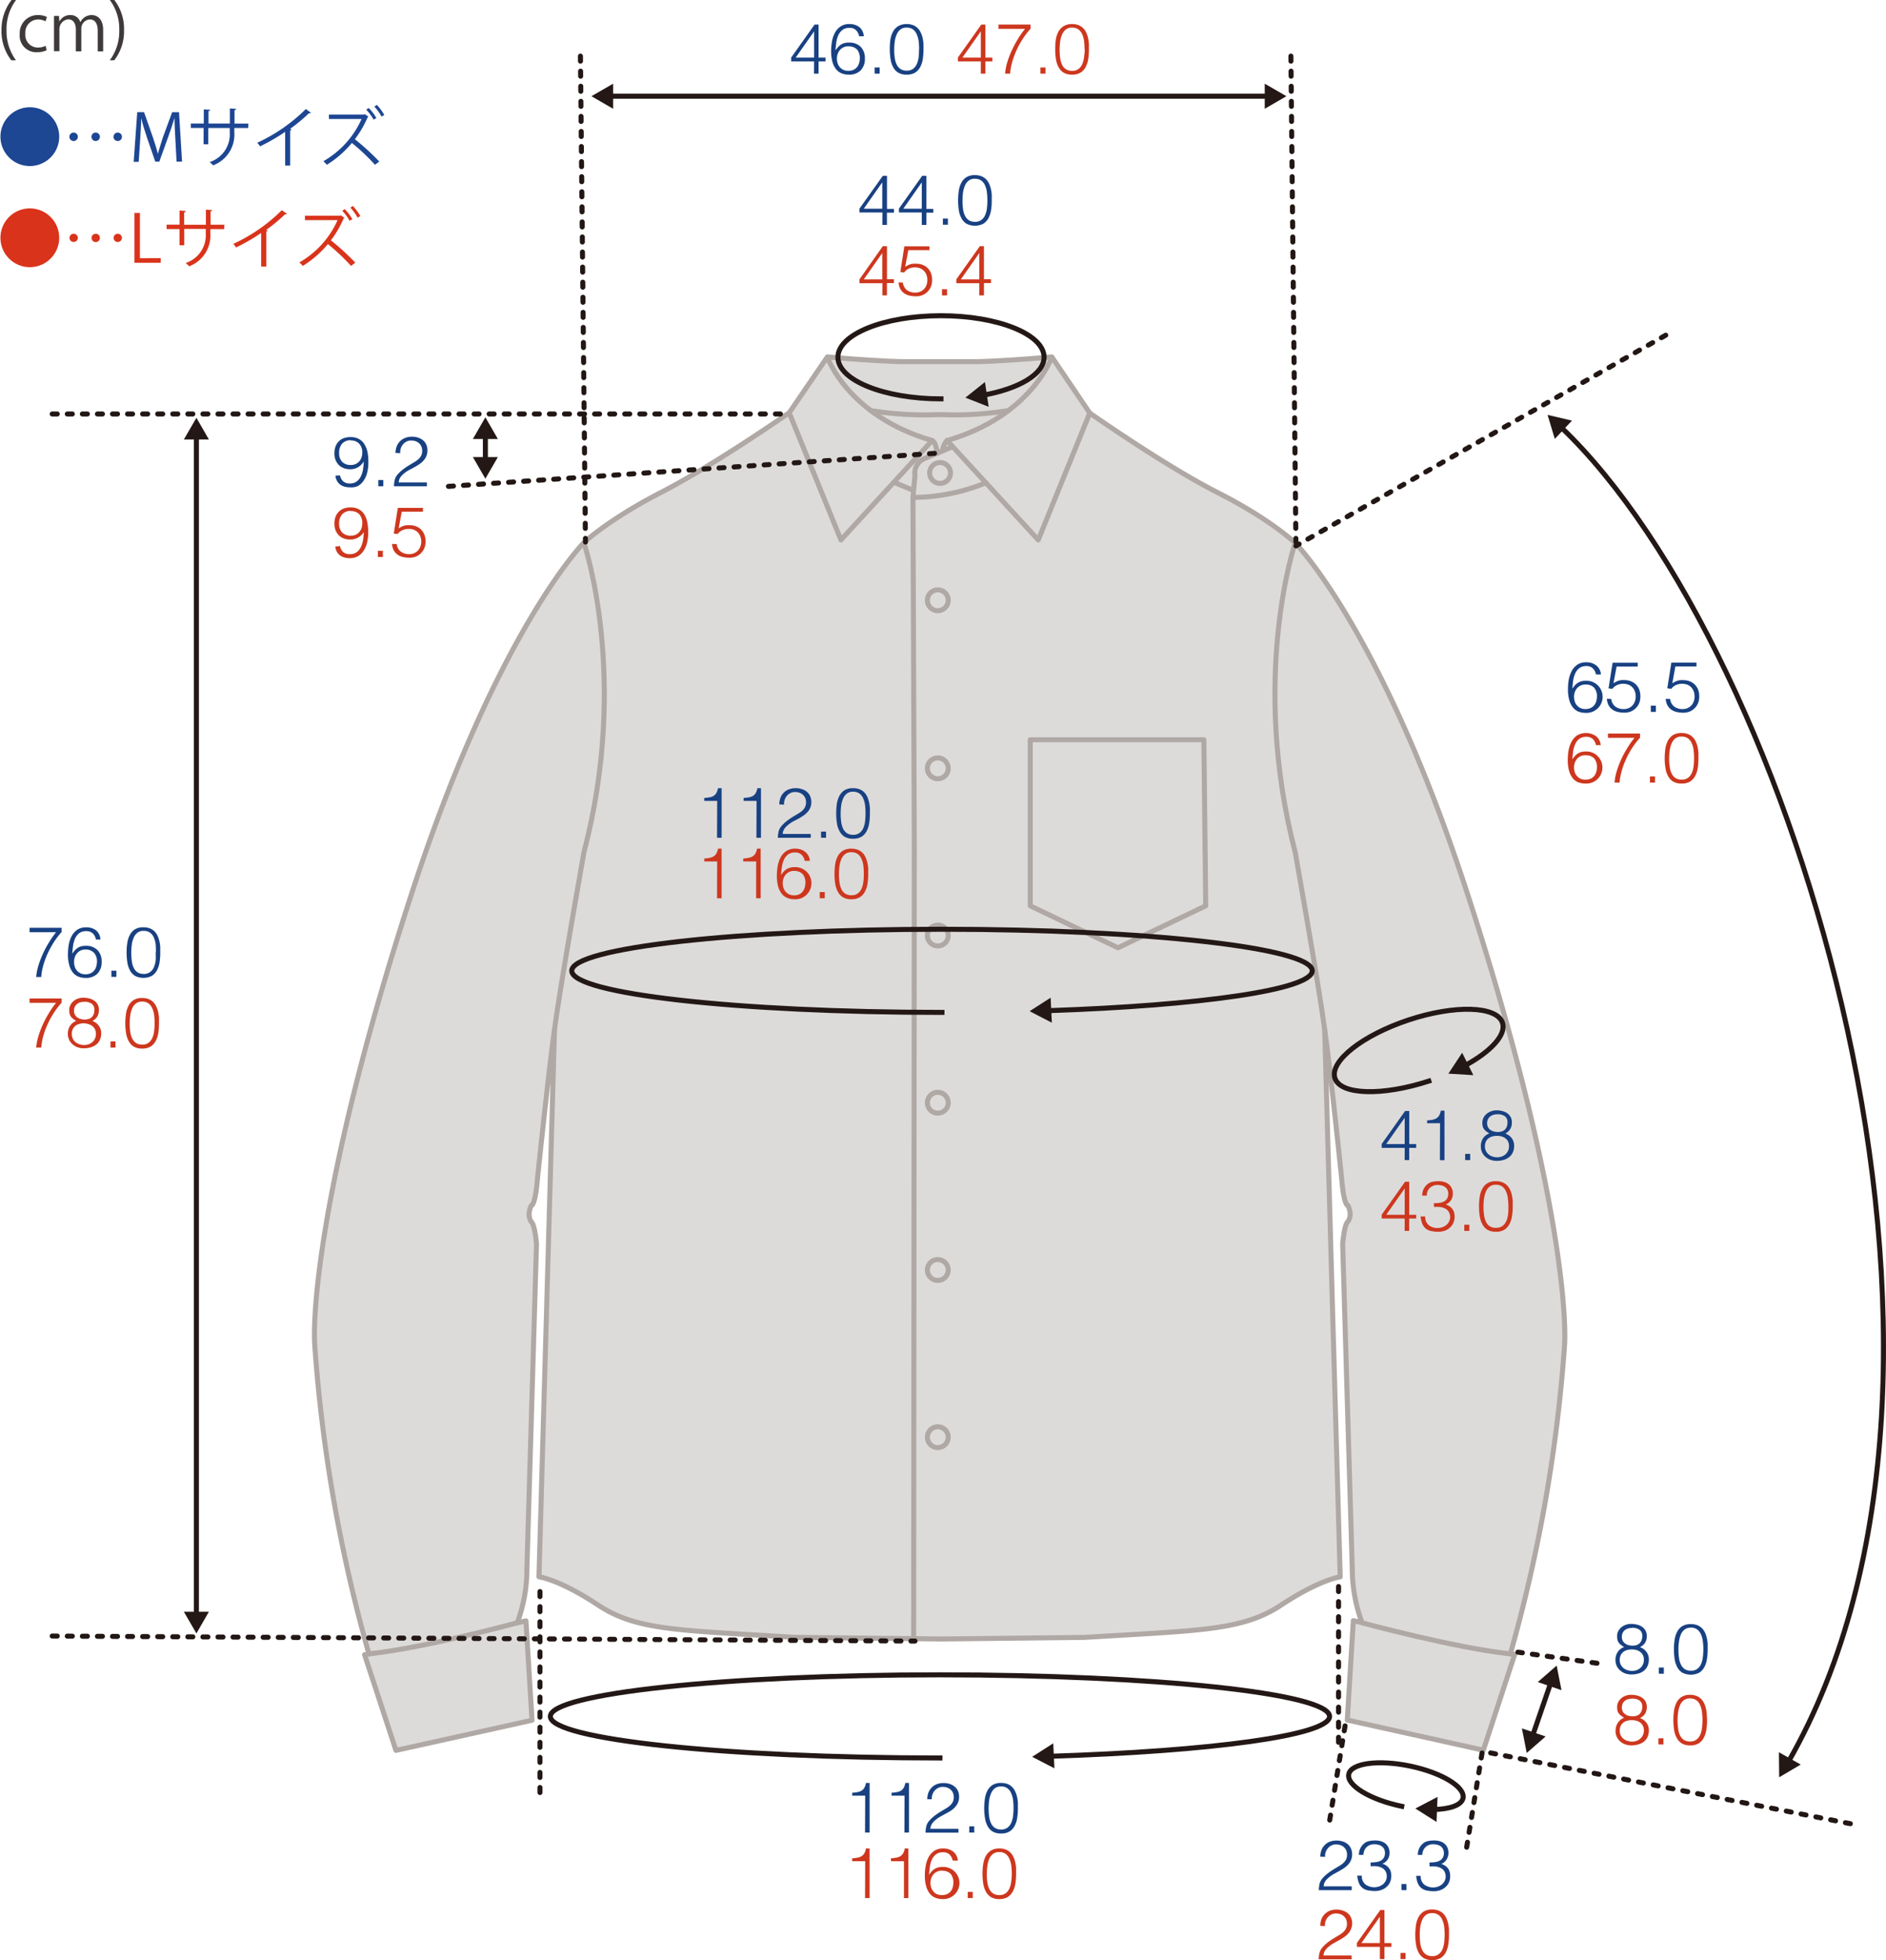 <svg xmlns="http://www.w3.org/2000/svg" viewBox="0 0 375.55 390.14"><defs><style>.cls-1{fill:#dddbda;}.cls-1,.cls-2{stroke:#afa8a4;}.cls-1,.cls-2,.cls-5{stroke-linecap:round;}.cls-1,.cls-2,.cls-6{stroke-linejoin:round;}.cls-2,.cls-3,.cls-5,.cls-6{fill:none;}.cls-3,.cls-6{stroke:#231815;}.cls-3,.cls-5{stroke-miterlimit:10;}.cls-4{fill:#231815;}.cls-5{stroke:#221714;stroke-dasharray:1 2;}.cls-6{stroke-linecap:square;}.cls-7{fill:#184182;}.cls-8{fill:#cd371e;}.cls-9{fill:#3e3a39;}.cls-10{fill:#1d4693;}.cls-11{fill:#da331b;}</style></defs><g id="レイヤー_2" data-name="レイヤー 2"><g id="外枠パス_グレーベタ込_" data-name="外枠パス（グレーベタ込）"><path class="cls-1" d="M187,326.22l-28.8-.32c-22.63-1.44-31.32-1.27-39.06-6.4s-11.82-5.65-11.82-5.65L108.8,262l1.61-57c-1.06,7.21-3.4,29.72-3.4,29.72-.44,5.41-1.24,5.26-1.24,5.26-1,2.22.14,3.35.14,3.35.65.84.92,4.33.92,4.33l-1.91,64.57A30.66,30.66,0,0,1,103,323l1.73-.38,1.21,19.78-27.1,6-6.24-19.05.87-.13a303.72,303.72,0,0,1-10.8-61.49C62.15,259,65,229.82,82.07,177.55S116.27,108,116.27,108s4.89-4.61,15.38-10,25.52-15.86,25.52-15.86l7.58-11.1c9.12.81,14.61.94,14.61.94h15.46s5.49-.13,14.62-.94L217,82.21s15,10.53,25.52,15.86,15.39,10,15.39,10,17.16,17.26,34.2,69.53S312,259,311.55,267.69a303.72,303.72,0,0,1-10.8,61.49l.86.13-6.24,19.05-27.09-6,1.2-19.78,1.73.38a30.81,30.81,0,0,1-1.94-10.76l-1.91-64.57s.27-3.49.91-4.33c0,0,1.2-1.13.14-3.35,0,0-.8.15-1.24-5.26,0,0-2.33-22.51-3.39-29.72l1.6,57,1.49,51.89s-4.08.53-11.82,5.65-16.43,5-39.06,6.4l-28.81.32Z"/></g><g id="細かいパス"><path class="cls-2" d="M257.83,108.3s-8.95,26.66.07,61.29c0,0,4.85,27.25,5.88,35.41"/><path class="cls-2" d="M209.44,71.11s-4.13,11.75-20.86,16.57l18.16,19.79L217,82.21"/><path class="cls-2" d="M187.18,82.52a67.86,67.86,0,0,0,13.65-.8"/><path class="cls-2" d="M271.21,323s18.4,5,29.54,6.19"/><path class="cls-2" d="M116.35,108.3s9,26.66-.06,61.29c0,0-4.85,27.25-5.88,35.41"/><path class="cls-2" d="M164.75,71.11s4.13,11.75,20.86,16.57l-18.16,19.79L157.17,82.21"/><path class="cls-2" d="M187,82.52a67.77,67.77,0,0,1-13.64-.8"/><path class="cls-2" d="M103,323s-18.4,5-29.53,6.19"/><path class="cls-2" d="M189.45,89l-5.25,2.23a3.1,3.1,0,0,0-2,3.42L181.79,99l.27,69.62-.13,157.56"/><polygon class="cls-2" points="205.15 147.24 239.72 147.24 240.09 180.3 222.61 188.65 205.15 180.3 205.15 147.24"/><path class="cls-2" d="M188.58,87.68a3.29,3.29,0,0,0-.86,2"/><path class="cls-2" d="M185.61,87.68s.8.28,1,2.52"/><line class="cls-2" x1="178.13" y1="96.06" x2="181.79" y2="97.56"/><path class="cls-2" d="M181.79,99a38.37,38.37,0,0,0,14.54-2.91"/><circle class="cls-2" cx="187.19" cy="94.14" r="2.08"/><circle class="cls-2" cx="186.74" cy="119.48" r="2.08"/><circle class="cls-2" cx="186.74" cy="152.93" r="2.08"/><circle class="cls-2" cx="186.74" cy="186.21" r="2.08"/><circle class="cls-2" cx="186.74" cy="219.49" r="2.08"/><circle class="cls-2" cx="186.74" cy="252.78" r="2.08"/><circle class="cls-2" cx="186.74" cy="286.06" r="2.08"/></g><g id="線と矢印"><path class="cls-3" d="M310.81,85c46.48,44.25,90.5,186.87,45.31,265.66"/><polygon class="cls-4" points="309.6 87.36 308.16 82.58 313.02 83.72 309.6 87.36"/><polygon class="cls-4" points="354.23 348.77 354.28 353.75 358.57 351.22 354.23 348.77"/><line class="cls-5" x1="107.52" y1="356.79" x2="107.52" y2="315.3"/><line class="cls-5" x1="266.54" y1="346.79" x2="266.54" y2="315.3"/><path class="cls-6" d="M187.17,349.91c-42.84,0-77.58-3.71-77.58-8.27s34.74-8.28,77.58-8.28,77.58,3.71,77.58,8.28c0,3.75-23.48,6.92-55.63,7.93"/><polygon class="cls-4" points="209.73 346.99 205.53 349.68 209.96 351.97 209.73 346.99"/><path class="cls-6" d="M187.57,201.51c-40.71,0-73.72-3.71-73.72-8.28s33-8.27,73.72-8.27,73.73,3.71,73.73,8.27c0,3.75-22.22,6.92-52.69,7.94"/><polygon class="cls-4" points="209.21 198.58 205.02 201.27 209.45 203.56 209.21 198.58"/><path class="cls-6" d="M187.37,79.39c-11.33,0-20.52-3.71-20.52-8.28s9.19-8.27,20.52-8.27,20.53,3.7,20.53,8.27c0,3.36-5,6.26-12.11,7.55"/><polygon class="cls-4" points="196.13 76.04 192.23 79.15 196.87 80.97 196.13 76.04"/><line class="cls-5" x1="264.78" y1="362.27" x2="268" y2="342.49"/><line class="cls-5" x1="292.05" y1="367.67" x2="295.28" y2="347.9"/><path class="cls-6" d="M279.12,359.53c-6.29-1.31-11-4.17-10.55-6.38s5.93-2.94,12.21-1.63,11,4.17,10.55,6.38c-.29,1.41-2.63,2.21-5.91,2.27"/><polygon class="cls-4" points="286.25 357.66 281.83 359.97 286.05 362.64 286.25 357.66"/><path class="cls-6" d="M284.52,215.18c-9.22,3-17.59,2.79-18.7-.57s5.46-8.55,14.67-11.6,17.58-2.79,18.69.57c.8,2.4-2.33,5.74-7.54,8.56"/><polygon class="cls-4" points="291.15 209.54 288.41 213.7 293.38 214 291.15 209.54"/><line class="cls-5" x1="257.05" y1="11.17" x2="258.05" y2="107.89"/><line class="cls-5" x1="115.58" y1="11.17" x2="116.58" y2="107.89"/><line class="cls-5" x1="10.4" y1="82.4" x2="156.97" y2="82.4"/><line class="cls-5" x1="89.3" y1="96.81" x2="186.59" y2="90.2"/><line class="cls-5" x1="10.4" y1="325.64" x2="182.2" y2="326.64"/><line class="cls-5" x1="331.69" y1="66.72" x2="258.05" y2="108.65"/><line class="cls-5" x1="368.45" y1="362.99" x2="294.87" y2="348.52"/><line class="cls-5" x1="318" y1="331.05" x2="302.25" y2="328.85"/><line class="cls-3" x1="252.57" y1="19.15" x2="121.36" y2="19.15"/><polygon class="cls-4" points="251.84 16.66 256.16 19.15 251.84 21.65 251.84 16.66"/><polygon class="cls-4" points="122.09 16.66 117.77 19.15 122.09 21.65 122.09 16.66"/><line class="cls-3" x1="39.11" y1="321.53" x2="39.11" y2="86.75"/><polygon class="cls-4" points="41.6 320.8 39.11 325.12 36.61 320.8 41.6 320.8"/><polygon class="cls-4" points="41.6 87.48 39.11 83.16 36.61 87.48 41.6 87.48"/><line class="cls-3" x1="96.65" y1="91.7" x2="96.65" y2="86.65"/><polygon class="cls-4" points="99.14 90.97 96.65 95.28 94.16 90.97 99.14 90.97"/><polygon class="cls-4" points="99.14 87.38 96.65 83.06 94.16 87.38 99.14 87.38"/><line class="cls-3" x1="305.17" y1="345.51" x2="308.81" y2="334.91"/><polygon class="cls-4" points="307.77 345.63 304.01 348.91 303.05 344.02 307.77 345.63"/><polygon class="cls-4" points="310.93 336.41 309.97 331.52 306.21 334.8 310.93 336.41"/></g><g id="文字"><path class="cls-7" d="M175.71,42.29h-4.57v-.77L175.79,35h.83v6.58H178v.75h-1.39v2.44h-.91ZM172,41.54h3.68V36.3Z"/><path class="cls-7" d="M183.55,42.29H179v-.77L183.63,35h.83v6.58h1.39v.75h-1.39v2.44h-.91Zm-3.68-.75h3.68V36.3Z"/><path class="cls-7" d="M187.75,44.73V43.5h1v1.23Z"/><path class="cls-7" d="M194.14,34.86a3.33,3.33,0,0,1,1.28.22,2.65,2.65,0,0,1,.92.59,3.22,3.22,0,0,1,.61.88,6.41,6.41,0,0,1,.36,1.07,7.5,7.5,0,0,1,.17,1.17c0,.4,0,.8,0,1.18a11.47,11.47,0,0,1-.14,1.88,4.82,4.82,0,0,1-.52,1.58,2.91,2.91,0,0,1-1,1.09,3.69,3.69,0,0,1-3.38,0,2.82,2.82,0,0,1-1-1.1,4.84,4.84,0,0,1-.52-1.61,13.31,13.31,0,0,1-.14-1.94,12.22,12.22,0,0,1,.13-1.83,5.05,5.05,0,0,1,.49-1.61,2.9,2.9,0,0,1,1-1.14A3.12,3.12,0,0,1,194.14,34.86Zm2.47,5a13.34,13.34,0,0,0-.09-1.56,4.6,4.6,0,0,0-.36-1.36,2.31,2.31,0,0,0-.76-1,2.14,2.14,0,0,0-1.29-.36,1.89,1.89,0,0,0-1.22.37,2.4,2.4,0,0,0-.75,1,5.21,5.21,0,0,0-.38,1.4,12.17,12.17,0,0,0-.1,1.6,11.46,11.46,0,0,0,.12,1.73,4.19,4.19,0,0,0,.4,1.32,2.17,2.17,0,0,0,.76.85,2.23,2.23,0,0,0,1.2.3,2,2,0,0,0,1.3-.39,2.46,2.46,0,0,0,.75-1,5.15,5.15,0,0,0,.34-1.39A12.84,12.84,0,0,0,196.61,39.87Z"/><path class="cls-8" d="M175.71,56.37h-4.57V55.6L175.79,49h.83v6.58H178v.76h-1.39V58.8h-.91ZM172,55.61h3.68V50.37Z"/><path class="cls-8" d="M179.79,56.24a2.15,2.15,0,0,0,.81,1.51,2.72,2.72,0,0,0,1.66.49,2.48,2.48,0,0,0,1-.19,2.19,2.19,0,0,0,.76-.54,2.38,2.38,0,0,0,.47-.8,2.86,2.86,0,0,0,.17-1,2.79,2.79,0,0,0-.18-1,2.31,2.31,0,0,0-.5-.79,2,2,0,0,0-.78-.52,2.82,2.82,0,0,0-1-.18,3,3,0,0,0-1.22.24,2.42,2.42,0,0,0-.95.78l-.75-.1.8-5.11h5v.76h-4.21l-.62,3.31.54-.3a2.75,2.75,0,0,1,.51-.21,3.1,3.1,0,0,1,.53-.1,5.72,5.72,0,0,1,.62,0,3.71,3.71,0,0,1,1.26.22,2.88,2.88,0,0,1,1,.65,2.81,2.81,0,0,1,.66,1,3.66,3.66,0,0,1,.24,1.36,3.43,3.43,0,0,1-.27,1.4,3.09,3.09,0,0,1-.7,1,2.85,2.85,0,0,1-1,.64,3.17,3.17,0,0,1-1.18.22,6.17,6.17,0,0,1-1.33-.14,3.06,3.06,0,0,1-1.09-.47,2.6,2.6,0,0,1-.76-.85,3.11,3.11,0,0,1-.34-1.3Z"/><path class="cls-8" d="M187.58,58.8V57.57h1V58.8Z"/><path class="cls-8" d="M195,56.37h-4.57V55.6L195.11,49h.82v6.58h1.4v.76h-1.4V58.8H195Zm-3.67-.76H195V50.37Z"/><path class="cls-7" d="M67.71,94.62a2.05,2.05,0,0,0,.64,1.2,1.94,1.94,0,0,0,1.31.41,2.2,2.2,0,0,0,1.43-.44,2.88,2.88,0,0,0,.82-1.09,5.06,5.06,0,0,0,.4-1.42c.07-.51.11-1,.13-1.44l0,0A3.25,3.25,0,0,1,71.29,93a3,3,0,0,1-1.57.4,3.44,3.44,0,0,1-1.28-.23,2.69,2.69,0,0,1-1-.64,3,3,0,0,1-.63-1,3.62,3.62,0,0,1-.22-1.3,4.17,4.17,0,0,1,.2-1.3,2.8,2.8,0,0,1,.6-1,2.49,2.49,0,0,1,1-.69,3.8,3.8,0,0,1,1.42-.24,3.33,3.33,0,0,1,1.69.39,3,3,0,0,1,1.08,1.06A4.7,4.7,0,0,1,73.18,90a10.11,10.11,0,0,1,.17,2,8,8,0,0,1-.27,2.2,4.7,4.7,0,0,1-.76,1.59,3.21,3.21,0,0,1-1.15,1A3.44,3.44,0,0,1,69.7,97a3.83,3.83,0,0,1-1.09-.14,2.68,2.68,0,0,1-.9-.43,2.47,2.47,0,0,1-.62-.74,2.8,2.8,0,0,1-.3-1Zm2.13-7a2.25,2.25,0,0,0-1.73.7,2.71,2.71,0,0,0-.58,1.84,2.45,2.45,0,0,0,.6,1.76,2.28,2.28,0,0,0,1.71.63,2.24,2.24,0,0,0,1-.2,2.07,2.07,0,0,0,.71-.53,2.29,2.29,0,0,0,.44-.78,2.85,2.85,0,0,0,.15-.94,2.56,2.56,0,0,0-.6-1.77A2.19,2.19,0,0,0,69.84,87.67Z"/><path class="cls-7" d="M75.33,96.79V95.55h1v1.24Z"/><path class="cls-7" d="M78.75,90.15A3.65,3.65,0,0,1,79,88.83a3,3,0,0,1,.65-1,2.87,2.87,0,0,1,1-.65A3.59,3.59,0,0,1,82,86.92a3.87,3.87,0,0,1,1.33.21,3.09,3.09,0,0,1,1,.58,2.58,2.58,0,0,1,.59.87,2.94,2.94,0,0,1,.19,1.07,2.86,2.86,0,0,1-.22,1.16,3.11,3.11,0,0,1-.58.89,4.27,4.27,0,0,1-.82.7c-.31.21-.63.4-.95.58s-.64.36-1,.53a6.72,6.72,0,0,0-.84.53c-.16.12-.31.25-.47.39a3.44,3.44,0,0,0-.41.44,2.43,2.43,0,0,0-.3.52,2.14,2.14,0,0,0-.12.64H85v.76H78.45a5.55,5.55,0,0,1,.16-1.29,2.62,2.62,0,0,1,.62-1.12,7.82,7.82,0,0,1,1.09-1c.37-.28.74-.53,1.1-.75l1-.6a4.59,4.59,0,0,0,.85-.6,2.52,2.52,0,0,0,.59-.72,2.17,2.17,0,0,0,.21-1,2.08,2.08,0,0,0-.17-.85,1.9,1.9,0,0,0-.47-.65,2.1,2.1,0,0,0-.7-.4,2.93,2.93,0,0,0-.86-.13,2,2,0,0,0-.9.2,2.34,2.34,0,0,0-.7.54,2.66,2.66,0,0,0-.45.79,2.49,2.49,0,0,0-.12,1Z"/><path class="cls-8" d="M67.71,108.69a2.05,2.05,0,0,0,.64,1.2,1.94,1.94,0,0,0,1.31.41,2.2,2.2,0,0,0,1.43-.44,2.81,2.81,0,0,0,.82-1.09,5.06,5.06,0,0,0,.4-1.42c.07-.51.11-1,.13-1.43l0,0A3.28,3.28,0,0,1,71.29,107a3.1,3.1,0,0,1-1.57.39,3.44,3.44,0,0,1-1.28-.23,2.57,2.57,0,0,1-1-.64,3,3,0,0,1-.63-1,3.58,3.58,0,0,1-.22-1.3,4.06,4.06,0,0,1,.2-1.29,2.76,2.76,0,0,1,.6-1,2.71,2.71,0,0,1,1-.69,3.8,3.8,0,0,1,1.42-.24,3.33,3.33,0,0,1,1.69.39,3,3,0,0,1,1.08,1.06,4.68,4.68,0,0,1,.57,1.59,9.94,9.94,0,0,1,.17,1.94,8.1,8.1,0,0,1-.27,2.21,4.7,4.7,0,0,1-.76,1.59,3.09,3.09,0,0,1-1.15,1,3.29,3.29,0,0,1-1.47.32,3.83,3.83,0,0,1-1.09-.14,2.5,2.5,0,0,1-.9-.43,2.36,2.36,0,0,1-.62-.74,2.8,2.8,0,0,1-.3-1Zm2.13-7a2.29,2.29,0,0,0-1.73.7,2.71,2.71,0,0,0-.58,1.84,2.45,2.45,0,0,0,.6,1.76,2.28,2.28,0,0,0,1.71.63,2.24,2.24,0,0,0,1-.19,2.1,2.1,0,0,0,.71-.54,2.34,2.34,0,0,0,.44-.77,3,3,0,0,0,.15-1,2.56,2.56,0,0,0-.6-1.77A2.19,2.19,0,0,0,69.84,101.74Z"/><path class="cls-8" d="M75.24,110.86v-1.23h1v1.23Z"/><path class="cls-8" d="M79,108.3a2.15,2.15,0,0,0,.82,1.5,2.73,2.73,0,0,0,1.66.5,2.48,2.48,0,0,0,1-.2,2.19,2.19,0,0,0,.76-.54,2.34,2.34,0,0,0,.47-.79,2.94,2.94,0,0,0,.17-1,2.75,2.75,0,0,0-.18-1,2.36,2.36,0,0,0-.5-.8,2.27,2.27,0,0,0-.78-.52,3.07,3.07,0,0,0-2.25.07,2.48,2.48,0,0,0-1,.77l-.76-.09.81-5.11h5v.75H80l-.62,3.32.54-.31a3.59,3.59,0,0,1,.51-.2,3.12,3.12,0,0,1,.53-.11l.62,0a3.48,3.48,0,0,1,1.26.22,2.86,2.86,0,0,1,1,.64,3,3,0,0,1,.66,1,3.72,3.72,0,0,1,.24,1.37,3.38,3.38,0,0,1-.27,1.39,3,3,0,0,1-.7,1,3,3,0,0,1-1,.64,3.37,3.37,0,0,1-1.18.21,5.6,5.6,0,0,1-1.33-.14,3,3,0,0,1-1.09-.46,2.64,2.64,0,0,1-.76-.86,3.06,3.06,0,0,1-.34-1.29Z"/><path class="cls-7" d="M5.89,184.67h6.38v.84A15.28,15.28,0,0,0,10.44,188a17.2,17.2,0,0,0-1.24,2.46,15.54,15.54,0,0,0-.72,2.24,11.89,11.89,0,0,0-.27,1.76h-1a9.88,9.88,0,0,1,.44-2.26,18,18,0,0,1,.9-2.37,19.16,19.16,0,0,1,1.22-2.28,17.49,17.49,0,0,1,1.4-2H5.89Z"/><path class="cls-7" d="M19.1,187a2.26,2.26,0,0,0-.62-1.21,1.78,1.78,0,0,0-1.28-.45,2.25,2.25,0,0,0-1.46.43,2.92,2.92,0,0,0-.82,1.1,5.93,5.93,0,0,0-.38,1.45c-.07.52-.12,1-.16,1.48l.45-.56a3.68,3.68,0,0,1,.54-.5,2.63,2.63,0,0,1,.69-.35,3.3,3.3,0,0,1,1-.13,3.11,3.11,0,0,1,2.35.85,3.15,3.15,0,0,1,.83,2.33,3.2,3.2,0,0,1-.83,2.35,3.18,3.18,0,0,1-2.38.86,3.94,3.94,0,0,1-1.39-.25,2.77,2.77,0,0,1-1.11-.8,4.13,4.13,0,0,1-.73-1.47,7.73,7.73,0,0,1-.27-2.2,11.67,11.67,0,0,1,.15-1.83,6,6,0,0,1,.56-1.73,3.64,3.64,0,0,1,1.11-1.29,3.07,3.07,0,0,1,1.81-.5,3.15,3.15,0,0,1,2,.62A2.57,2.57,0,0,1,20,187ZM17,189a2.19,2.19,0,0,0-.94.19,2,2,0,0,0-.71.54,2.37,2.37,0,0,0-.45.77,3,3,0,0,0-.15,1,3.17,3.17,0,0,0,.12.85,2.24,2.24,0,0,0,.39.77,2.13,2.13,0,0,0,.71.58,2.21,2.21,0,0,0,1.05.22,2.32,2.32,0,0,0,1.07-.22,1.87,1.87,0,0,0,.7-.57,2.38,2.38,0,0,0,.39-.8,3.36,3.36,0,0,0,.13-.89,2.55,2.55,0,0,0-.57-1.77A2.23,2.23,0,0,0,17,189Z"/><path class="cls-7" d="M22.18,194.44v-1.23h1v1.23Z"/><path class="cls-7" d="M28.57,184.57a3.33,3.33,0,0,1,1.28.22,2.65,2.65,0,0,1,.92.59,3.22,3.22,0,0,1,.61.88,6.41,6.41,0,0,1,.36,1.07,7.5,7.5,0,0,1,.17,1.17c0,.41,0,.8,0,1.18a11.47,11.47,0,0,1-.14,1.88,4.82,4.82,0,0,1-.52,1.58,2.84,2.84,0,0,1-1,1.09,3.69,3.69,0,0,1-3.38,0,2.82,2.82,0,0,1-1-1.1,4.84,4.84,0,0,1-.52-1.61,13.31,13.31,0,0,1-.14-1.94,12.32,12.32,0,0,1,.13-1.83,4.69,4.69,0,0,1,.49-1.6,2.86,2.86,0,0,1,1-1.15A3.12,3.12,0,0,1,28.57,184.57Zm2.47,5A13.34,13.34,0,0,0,31,188a4.6,4.6,0,0,0-.36-1.36,2.31,2.31,0,0,0-.76-1,2.14,2.14,0,0,0-1.29-.36,1.89,1.89,0,0,0-1.22.37,2.4,2.4,0,0,0-.75,1,5.21,5.21,0,0,0-.38,1.4,12.17,12.17,0,0,0-.1,1.6,11.46,11.46,0,0,0,.12,1.73,4.19,4.19,0,0,0,.4,1.32,2.1,2.1,0,0,0,.76.85,2.23,2.23,0,0,0,1.2.3,2,2,0,0,0,1.3-.39,2.46,2.46,0,0,0,.75-1,5.15,5.15,0,0,0,.34-1.39A12.84,12.84,0,0,0,31,189.58Z"/><path class="cls-8" d="M5.89,198.74h6.38v.84a15.73,15.73,0,0,0-1.83,2.47,17.28,17.28,0,0,0-1.24,2.47,15.05,15.05,0,0,0-.72,2.23,12.09,12.09,0,0,0-.27,1.76h-1a9.88,9.88,0,0,1,.44-2.26,18,18,0,0,1,.9-2.37,20,20,0,0,1,1.22-2.28,16.47,16.47,0,0,1,1.4-2H5.89Z"/><path class="cls-8" d="M15.18,203.21a6.75,6.75,0,0,1-.63-.43,2,2,0,0,1-.43-.44,1.48,1.48,0,0,1-.25-.54,2.69,2.69,0,0,1-.08-.75,2,2,0,0,1,.23-1,2.43,2.43,0,0,1,.61-.78,2.64,2.64,0,0,1,.9-.51,3.11,3.11,0,0,1,1.11-.17,4.71,4.71,0,0,1,1.12.14,3.07,3.07,0,0,1,1,.44,2,2,0,0,1,.68.75,2.16,2.16,0,0,1,.26,1.08,2.63,2.63,0,0,1-.32,1.32,2.32,2.32,0,0,1-1,.89,2.7,2.7,0,0,1,1.29.94,2.45,2.45,0,0,1,.48,1.51,3.06,3.06,0,0,1-.25,1.29,2.44,2.44,0,0,1-.71.94,3.24,3.24,0,0,1-1.11.57,5.08,5.08,0,0,1-1.45.2,3.57,3.57,0,0,1-1.1-.18,3.29,3.29,0,0,1-1-.55,2.85,2.85,0,0,1-.73-.91,2.7,2.7,0,0,1-.29-1.27,2.84,2.84,0,0,1,.45-1.58A2.55,2.55,0,0,1,15.18,203.21Zm1.59.47a3.23,3.23,0,0,0-1,.13,2.14,2.14,0,0,0-.77.38,1.84,1.84,0,0,0-.51.66,2.15,2.15,0,0,0-.19,1,2,2,0,0,0,.18.85,2,2,0,0,0,.5.68,2.29,2.29,0,0,0,.78.45,2.82,2.82,0,0,0,1,.17,2.51,2.51,0,0,0,.92-.16,2.46,2.46,0,0,0,.75-.45,2,2,0,0,0,.49-.7,2.19,2.19,0,0,0,.18-.9,2.09,2.09,0,0,0-.18-.9,2,2,0,0,0-.51-.65,2.22,2.22,0,0,0-.77-.38A3.19,3.19,0,0,0,16.77,203.68Zm0-4.28a2.92,2.92,0,0,0-.8.11,1.79,1.79,0,0,0-.64.34,1.53,1.53,0,0,0-.44.56,1.86,1.86,0,0,0-.15.77,1.65,1.65,0,0,0,.18.79,1.44,1.44,0,0,0,.47.54,2.22,2.22,0,0,0,.68.31,3,3,0,0,0,.8.11,2.63,2.63,0,0,0,.76-.11,1.5,1.5,0,0,0,.62-.34,1.71,1.71,0,0,0,.4-.6,2.42,2.42,0,0,0,.15-.9,1.45,1.45,0,0,0-.5-1.17A2.39,2.39,0,0,0,16.73,199.4Z"/><path class="cls-8" d="M22,208.51v-1.23h1v1.23Z"/><path class="cls-8" d="M28.32,198.64a3.33,3.33,0,0,1,1.28.22,2.6,2.6,0,0,1,.91.59,3.06,3.06,0,0,1,.61.89,5.19,5.19,0,0,1,.37,1.07,8.67,8.67,0,0,1,.17,1.17c0,.4,0,.79,0,1.17a12.59,12.59,0,0,1-.14,1.88,5,5,0,0,1-.52,1.58,2.92,2.92,0,0,1-1,1.09,3.18,3.18,0,0,1-1.69.41,3.22,3.22,0,0,1-1.7-.41,2.82,2.82,0,0,1-1-1.1,4.83,4.83,0,0,1-.51-1.61,11.93,11.93,0,0,1-.15-1.94,13.83,13.83,0,0,1,.13-1.83,5.17,5.17,0,0,1,.49-1.6,3,3,0,0,1,1-1.14A3.17,3.17,0,0,1,28.32,198.64Zm2.47,5a13.34,13.34,0,0,0-.09-1.56,4.92,4.92,0,0,0-.37-1.36,2.37,2.37,0,0,0-.76-1,2.09,2.09,0,0,0-1.28-.36,1.94,1.94,0,0,0-1.23.37,2.49,2.49,0,0,0-.74,1,4.78,4.78,0,0,0-.38,1.4,11.9,11.9,0,0,0-.11,1.59,11.37,11.37,0,0,0,.12,1.73,4.19,4.19,0,0,0,.41,1.32,2.1,2.1,0,0,0,.76.85,2.18,2.18,0,0,0,1.2.3,2,2,0,0,0,1.3-.39,2.53,2.53,0,0,0,.74-1,4.81,4.81,0,0,0,.34-1.38A13.17,13.17,0,0,0,30.79,203.65Z"/><path class="cls-7" d="M162.11,12.23h-4.57v-.77l4.66-6.57H163v6.58h1.39v.76H163v2.43h-.91Zm-3.67-.76h3.67V6.24Z"/><path class="cls-7" d="M171.08,7.22A2.38,2.38,0,0,0,170.45,6a1.77,1.77,0,0,0-1.28-.45,2.22,2.22,0,0,0-1.45.43,2.82,2.82,0,0,0-.82,1.1,5.24,5.24,0,0,0-.38,1.45c-.07.52-.12,1-.16,1.49.14-.19.29-.38.45-.56a2.52,2.52,0,0,1,.53-.5,2.42,2.42,0,0,1,.7-.35,3,3,0,0,1,1-.13,3.17,3.17,0,0,1,2.35.84,3.21,3.21,0,0,1,.83,2.33,3.23,3.23,0,0,1-.84,2.36,3.17,3.17,0,0,1-2.37.85,3.7,3.7,0,0,1-1.39-.25,2.64,2.64,0,0,1-1.11-.8,4.08,4.08,0,0,1-.74-1.46,7.85,7.85,0,0,1-.27-2.21,10.62,10.62,0,0,1,.16-1.83,5.61,5.61,0,0,1,.56-1.72,3.48,3.48,0,0,1,1.11-1.29,3,3,0,0,1,1.81-.51,3.17,3.17,0,0,1,2,.62A2.52,2.52,0,0,1,172,7.22Zm-2.12,2a2.24,2.24,0,0,0-1,.2,2.2,2.2,0,0,0-.71.53,2.29,2.29,0,0,0-.44.78,2.65,2.65,0,0,0-.16.94,3.17,3.17,0,0,0,.12.85,2.23,2.23,0,0,0,.4.78,2.19,2.19,0,0,0,.7.57,2.26,2.26,0,0,0,1.05.22,2.48,2.48,0,0,0,1.08-.21,2.09,2.09,0,0,0,.7-.58,2.29,2.29,0,0,0,.39-.8,3.33,3.33,0,0,0,.12-.88,2.6,2.6,0,0,0-.56-1.78A2.26,2.26,0,0,0,169,9.23Z"/><path class="cls-7" d="M174.16,14.66V13.43h1v1.23Z"/><path class="cls-7" d="M180.55,4.79a3.53,3.53,0,0,1,1.28.22,2.63,2.63,0,0,1,.91.6,2.89,2.89,0,0,1,.61.88,5.19,5.19,0,0,1,.37,1.07,8.91,8.91,0,0,1,.17,1.17c0,.4,0,.79,0,1.17a12.59,12.59,0,0,1-.14,1.88,5,5,0,0,1-.52,1.58,2.92,2.92,0,0,1-1,1.09,3.18,3.18,0,0,1-1.69.41,3.22,3.22,0,0,1-1.7-.41,2.82,2.82,0,0,1-1-1.1,4.76,4.76,0,0,1-.51-1.61,11.9,11.9,0,0,1-.15-1.93A13.86,13.86,0,0,1,177.28,8a5.17,5.17,0,0,1,.49-1.6,2.9,2.9,0,0,1,1-1.14A3.17,3.17,0,0,1,180.55,4.79Zm2.47,5a13.39,13.39,0,0,0-.09-1.57,5,5,0,0,0-.37-1.36,2.44,2.44,0,0,0-.76-1,2.09,2.09,0,0,0-1.28-.36,1.94,1.94,0,0,0-1.23.37,2.49,2.49,0,0,0-.74,1,4.87,4.87,0,0,0-.38,1.4,11.9,11.9,0,0,0-.11,1.59,11.37,11.37,0,0,0,.12,1.73,4.34,4.34,0,0,0,.41,1.33,2.14,2.14,0,0,0,.76.84,2.18,2.18,0,0,0,1.2.3,2,2,0,0,0,1.3-.39,2.53,2.53,0,0,0,.74-1,4.81,4.81,0,0,0,.34-1.38A13.13,13.13,0,0,0,183,9.81Z"/><path class="cls-8" d="M195.31,12.23h-4.57v-.77l4.66-6.57h.82v6.58h1.39v.76h-1.39v2.43h-.91Zm-3.68-.76h3.68V6.24Z"/><path class="cls-8" d="M198.82,4.89h6.38v.84a15.73,15.73,0,0,0-1.83,2.47,17.28,17.28,0,0,0-1.24,2.47,15.05,15.05,0,0,0-.72,2.23,10.85,10.85,0,0,0-.27,1.76h-1a10.4,10.4,0,0,1,.43-2.26,19.58,19.58,0,0,1,.91-2.37,20.84,20.84,0,0,1,1.22-2.28,17.33,17.33,0,0,1,1.4-2h-5.28Z"/><path class="cls-8" d="M207.18,14.66V13.43h1v1.23Z"/><path class="cls-8" d="M213.49,4.79a3.53,3.53,0,0,1,1.28.22,2.77,2.77,0,0,1,.92.6,3.07,3.07,0,0,1,.61.88,5.85,5.85,0,0,1,.36,1.07,8.91,8.91,0,0,1,.17,1.17c0,.4,0,.79,0,1.17a12.59,12.59,0,0,1-.14,1.88,5,5,0,0,1-.52,1.58,2.84,2.84,0,0,1-1,1.09,3.16,3.16,0,0,1-1.69.41,3.22,3.22,0,0,1-1.7-.41,2.8,2.8,0,0,1-1-1.1,4.76,4.76,0,0,1-.52-1.61,11.92,11.92,0,0,1-.14-1.93A13.87,13.87,0,0,1,210.22,8a5.17,5.17,0,0,1,.49-1.6,3.06,3.06,0,0,1,1-1.14A3.17,3.17,0,0,1,213.49,4.79Zm2.47,5a13.39,13.39,0,0,0-.09-1.57,4.68,4.68,0,0,0-.36-1.36,2.44,2.44,0,0,0-.76-1,2.14,2.14,0,0,0-1.29-.36,1.94,1.94,0,0,0-1.23.37,2.58,2.58,0,0,0-.74,1,5.21,5.21,0,0,0-.38,1.4A11.91,11.91,0,0,0,211,9.9a11.37,11.37,0,0,0,.12,1.73,4.34,4.34,0,0,0,.4,1.33,2.14,2.14,0,0,0,.76.84,2.23,2.23,0,0,0,1.2.3,2,2,0,0,0,1.3-.39,2.46,2.46,0,0,0,.75-1,5.17,5.17,0,0,0,.34-1.38C215.93,10.8,216,10.3,216,9.81Z"/><path class="cls-7" d="M317.8,134.25a2.23,2.23,0,0,0-.62-1.21,1.73,1.73,0,0,0-1.28-.46,2.25,2.25,0,0,0-1.46.44,2.82,2.82,0,0,0-.81,1.1,5.45,5.45,0,0,0-.39,1.44c-.06.53-.11,1-.15,1.49.14-.19.29-.37.44-.56a3.2,3.2,0,0,1,.54-.5,2.79,2.79,0,0,1,.69-.35,3.05,3.05,0,0,1,1-.13,3.14,3.14,0,0,1,2.35.85,3.2,3.2,0,0,1-2.38,5.53,4,4,0,0,1-1.4-.24,2.7,2.7,0,0,1-1.1-.81,3.93,3.93,0,0,1-.74-1.46,7.8,7.8,0,0,1-.27-2.21,11.64,11.64,0,0,1,.15-1.82,6,6,0,0,1,.57-1.73,3.61,3.61,0,0,1,1.1-1.29,3,3,0,0,1,1.81-.5,3.15,3.15,0,0,1,2,.61,2.55,2.55,0,0,1,.94,1.81Zm-2.11,2a2.24,2.24,0,0,0-.95.2,2.2,2.2,0,0,0-.71.53,2.74,2.74,0,0,0-.45.78,2.89,2.89,0,0,0-.15.94,3.12,3.12,0,0,0,.12.85,2.14,2.14,0,0,0,.4.78,2.13,2.13,0,0,0,1.75.8,2.42,2.42,0,0,0,1.07-.22,2.13,2.13,0,0,0,.71-.57,2.38,2.38,0,0,0,.39-.8,3.41,3.41,0,0,0,.12-.89,2.56,2.56,0,0,0-.56-1.77A2.23,2.23,0,0,0,315.69,136.26Z"/><path class="cls-7" d="M320.84,139.13a2.16,2.16,0,0,0,.82,1.51,2.72,2.72,0,0,0,1.65.5,2.44,2.44,0,0,0,1-.2,2.1,2.1,0,0,0,.76-.54,2.31,2.31,0,0,0,.48-.8,2.84,2.84,0,0,0,.16-1,3,3,0,0,0-.17-1,2.41,2.41,0,0,0-.5-.8,2.14,2.14,0,0,0-.78-.52,3.07,3.07,0,0,0-2.25.07,2.48,2.48,0,0,0-.95.77l-.76-.1.81-5.11h5v.76h-4.2l-.63,3.32c.2-.12.39-.23.55-.31a3.17,3.17,0,0,1,.51-.2,2.93,2.93,0,0,1,.53-.11,5.72,5.72,0,0,1,.62,0,3.48,3.48,0,0,1,1.26.23,3,3,0,0,1,1,.64,3,3,0,0,1,.66,1,3.94,3.94,0,0,1,.23,1.37,3.41,3.41,0,0,1-.26,1.39,3,3,0,0,1-.7,1,3.2,3.2,0,0,1-1,.64,3.41,3.41,0,0,1-1.18.21,5.6,5.6,0,0,1-1.33-.14,3,3,0,0,1-1.09-.47,2.6,2.6,0,0,1-.76-.85,3.22,3.22,0,0,1-.35-1.3Z"/><path class="cls-7" d="M328.72,141.7v-1.24h1v1.24Z"/><path class="cls-7" d="M332.57,139.13a2.16,2.16,0,0,0,.82,1.51,2.72,2.72,0,0,0,1.65.5,2.53,2.53,0,0,0,1-.2,2.29,2.29,0,0,0,.76-.54,2.45,2.45,0,0,0,.47-.8,2.84,2.84,0,0,0,.16-1,2.75,2.75,0,0,0-.17-1,2.41,2.41,0,0,0-.5-.8,2.14,2.14,0,0,0-.78-.52,3.07,3.07,0,0,0-2.25.07,2.48,2.48,0,0,0-.95.77L332,137l.81-5.11h5v.76h-4.2L333,136c.2-.12.39-.23.55-.31a3.17,3.17,0,0,1,.51-.2,2.93,2.93,0,0,1,.53-.11,5.72,5.72,0,0,1,.62,0,3.48,3.48,0,0,1,1.26.23,3,3,0,0,1,1,.64,3,3,0,0,1,.66,1,3.94,3.94,0,0,1,.23,1.37,3.41,3.41,0,0,1-.26,1.39,3,3,0,0,1-.7,1,3.09,3.09,0,0,1-1,.64,3.41,3.41,0,0,1-1.18.21,5.6,5.6,0,0,1-1.33-.14,3,3,0,0,1-1.09-.47,2.6,2.6,0,0,1-.76-.85,3.22,3.22,0,0,1-.35-1.3Z"/><path class="cls-8" d="M317.8,148.32a2.26,2.26,0,0,0-.62-1.21,1.77,1.77,0,0,0-1.28-.45,2.25,2.25,0,0,0-1.46.43,2.82,2.82,0,0,0-.81,1.1,5.42,5.42,0,0,0-.39,1.45c-.06.52-.11,1-.15,1.48.14-.19.29-.37.44-.56a3.2,3.2,0,0,1,.54-.5,2.79,2.79,0,0,1,.69-.35,3.36,3.36,0,0,1,.95-.13,3.15,3.15,0,0,1,2.36.85,3.2,3.2,0,0,1-2.38,5.53,4,4,0,0,1-1.4-.24,2.67,2.67,0,0,1-1.1-.8,4.06,4.06,0,0,1-.74-1.47,7.73,7.73,0,0,1-.27-2.2,11.67,11.67,0,0,1,.15-1.83,6,6,0,0,1,.57-1.73,3.61,3.61,0,0,1,1.1-1.29,3.51,3.51,0,0,1,3.8.12,2.53,2.53,0,0,1,.94,1.8Zm-2.11,2a2.24,2.24,0,0,0-.95.19,2.2,2.2,0,0,0-.71.53,2.74,2.74,0,0,0-.45.78,3,3,0,0,0-.15.95,3,3,0,0,0,.12.84,2.17,2.17,0,0,0,1.1,1.35,2.2,2.2,0,0,0,1.05.23,2.29,2.29,0,0,0,1.07-.22,1.91,1.91,0,0,0,.71-.57,2.38,2.38,0,0,0,.39-.8,3.35,3.35,0,0,0,.12-.89,2.59,2.59,0,0,0-.56-1.77A2.23,2.23,0,0,0,315.69,150.34Z"/><path class="cls-8" d="M320.19,146h6.38v.84a16,16,0,0,0-1.84,2.47,17.63,17.63,0,0,0-1.23,2.46,15.44,15.44,0,0,0-.72,2.23,11.11,11.11,0,0,0-.28,1.77h-1a10.4,10.4,0,0,1,.43-2.26,18,18,0,0,1,.9-2.37,19.22,19.22,0,0,1,1.23-2.28,17.49,17.49,0,0,1,1.4-2h-5.28Z"/><path class="cls-8" d="M328.55,155.77v-1.23h1v1.23Z"/><path class="cls-8" d="M334.86,145.9a3.33,3.33,0,0,1,1.28.22,2.6,2.6,0,0,1,.91.59,3.25,3.25,0,0,1,.62.88,6.41,6.41,0,0,1,.36,1.07,8.91,8.91,0,0,1,.17,1.17c0,.4,0,.8,0,1.18a12.69,12.69,0,0,1-.14,1.88,5.06,5.06,0,0,1-.52,1.58,2.91,2.91,0,0,1-1,1.09,3.18,3.18,0,0,1-1.69.4,3.22,3.22,0,0,1-1.7-.4,2.87,2.87,0,0,1-1-1.1,4.62,4.62,0,0,1-.52-1.61,12,12,0,0,1-.15-1.94,13.71,13.71,0,0,1,.13-1.83,5.32,5.32,0,0,1,.49-1.61,3,3,0,0,1,1-1.14A3.17,3.17,0,0,1,334.86,145.9Zm2.47,5a13.34,13.34,0,0,0-.09-1.56,4.75,4.75,0,0,0-.36-1.37,2.43,2.43,0,0,0-.76-1,2.14,2.14,0,0,0-1.29-.36,1.94,1.94,0,0,0-1.23.37,2.47,2.47,0,0,0-.74,1,5.21,5.21,0,0,0-.38,1.4,12.17,12.17,0,0,0-.11,1.6,10.24,10.24,0,0,0,.13,1.73,4.19,4.19,0,0,0,.4,1.32,2.17,2.17,0,0,0,.76.85,2.23,2.23,0,0,0,1.2.3,2,2,0,0,0,1.3-.39,2.55,2.55,0,0,0,.75-1,5.15,5.15,0,0,0,.34-1.39C337.3,151.91,337.33,151.41,337.33,150.91Z"/><path class="cls-7" d="M323.4,327.83a5.25,5.25,0,0,1-.63-.43,2,2,0,0,1-.44-.44,1.91,1.91,0,0,1-.25-.54,3.15,3.15,0,0,1-.07-.74,2.11,2.11,0,0,1,.22-1,2.54,2.54,0,0,1,.61-.77,2.79,2.79,0,0,1,.91-.51,2.88,2.88,0,0,1,1.11-.17,4.25,4.25,0,0,1,1.12.14,3.15,3.15,0,0,1,1,.43,2.33,2.33,0,0,1,.68.75,2.2,2.2,0,0,1,.26,1.09,2.57,2.57,0,0,1-.32,1.31,2.49,2.49,0,0,1-1.05.9,2.67,2.67,0,0,1,1.3.94,2.43,2.43,0,0,1,.48,1.51,3.21,3.21,0,0,1-.25,1.28,2.47,2.47,0,0,1-.71.94,3.06,3.06,0,0,1-1.12.58,5,5,0,0,1-1.44.19,3.68,3.68,0,0,1-1.11-.18,2.88,2.88,0,0,1-1-.55,2.84,2.84,0,0,1-.74-.9,2.87,2.87,0,0,1-.28-1.28,2.8,2.8,0,0,1,.45-1.57A2.57,2.57,0,0,1,323.4,327.83Zm1.59.48a3.74,3.74,0,0,0-1,.12,2.43,2.43,0,0,0-.77.39,1.89,1.89,0,0,0-.51.66,2.25,2.25,0,0,0-.18.94,2.07,2.07,0,0,0,.18.86,2,2,0,0,0,.49.67,2.29,2.29,0,0,0,.79.46,3,3,0,0,0,1,.17,2.79,2.79,0,0,0,.93-.16,2.25,2.25,0,0,0,.74-.46,2,2,0,0,0,.5-.7,2.18,2.18,0,0,0,.18-.89,2,2,0,0,0-.19-.91,1.77,1.77,0,0,0-.51-.64,2.38,2.38,0,0,0-.76-.39A3.61,3.61,0,0,0,325,328.31Zm0-4.29a2.58,2.58,0,0,0-.8.12,1.82,1.82,0,0,0-.65.33,1.59,1.59,0,0,0-.43.56,1.89,1.89,0,0,0-.16.77,1.62,1.62,0,0,0,.18.79,1.56,1.56,0,0,0,.48.54,2.13,2.13,0,0,0,.68.32,3,3,0,0,0,.79.1,2.66,2.66,0,0,0,.77-.1,1.48,1.48,0,0,0,.61-.35,1.73,1.73,0,0,0,.41-.6,2.35,2.35,0,0,0,.15-.9,1.42,1.42,0,0,0-.5-1.16A2.33,2.33,0,0,0,325,324Z"/><path class="cls-7" d="M330.31,333.14v-1.23h1v1.23Z"/><path class="cls-7" d="M336.71,323.27a3.48,3.48,0,0,1,1.27.21,2.82,2.82,0,0,1,.92.6,3.07,3.07,0,0,1,.61.88,4.81,4.81,0,0,1,.36,1.07,7.5,7.5,0,0,1,.17,1.17c0,.4,0,.79,0,1.18a11.24,11.24,0,0,1-.15,1.87,4.58,4.58,0,0,1-.52,1.59,3,3,0,0,1-1,1.09,3.79,3.79,0,0,1-3.39,0,2.89,2.89,0,0,1-1-1.1,5.08,5.08,0,0,1-.52-1.61,13.31,13.31,0,0,1-.14-1.94,12.13,12.13,0,0,1,.13-1.83,5,5,0,0,1,.49-1.61,2.9,2.9,0,0,1,1-1.14A3.15,3.15,0,0,1,336.71,323.27Zm2.47,5a11.46,11.46,0,0,0-.1-1.56,4.66,4.66,0,0,0-.36-1.37,2.34,2.34,0,0,0-.76-1,2,2,0,0,0-1.28-.37,2,2,0,0,0-1.23.37,2.51,2.51,0,0,0-.75,1,5.22,5.22,0,0,0-.37,1.4,10.58,10.58,0,0,0-.11,1.6,11.46,11.46,0,0,0,.12,1.73,4.27,4.27,0,0,0,.41,1.32,2.14,2.14,0,0,0,.75.85,2.24,2.24,0,0,0,1.21.3,2,2,0,0,0,1.29-.39,2.53,2.53,0,0,0,.75-1,5.24,5.24,0,0,0,.34-1.39A13,13,0,0,0,339.18,328.28Z"/><path class="cls-8" d="M323.4,341.9a6.85,6.85,0,0,1-.63-.42,2.61,2.61,0,0,1-.44-.44,1.91,1.91,0,0,1-.25-.54,3.18,3.18,0,0,1-.07-.75,2,2,0,0,1,.22-.95,2.58,2.58,0,0,1,.61-.78,2.79,2.79,0,0,1,.91-.51,3.08,3.08,0,0,1,1.11-.17,4.71,4.71,0,0,1,1.12.14,3.15,3.15,0,0,1,1,.43,2.33,2.33,0,0,1,.68.75,2.22,2.22,0,0,1,.26,1.09,2.57,2.57,0,0,1-.32,1.31,2.36,2.36,0,0,1-1.05.9,2.73,2.73,0,0,1,1.3.94,2.45,2.45,0,0,1,.48,1.51,3.26,3.26,0,0,1-.25,1.29,2.63,2.63,0,0,1-.71.94,3.2,3.2,0,0,1-1.12.57,5,5,0,0,1-1.44.2,3.7,3.7,0,0,1-1.11-.19,3,3,0,0,1-1-.54,2.68,2.68,0,0,1-1-2.19,2.83,2.83,0,0,1,.45-1.57A2.62,2.62,0,0,1,323.4,341.9Zm1.59.48a3.35,3.35,0,0,0-1,.13,2.22,2.22,0,0,0-.77.38,1.89,1.89,0,0,0-.51.66,2.25,2.25,0,0,0-.18.94,2,2,0,0,0,.18.86,2.08,2.08,0,0,0,.49.68,2.43,2.43,0,0,0,.79.45,3,3,0,0,0,1,.17,2.56,2.56,0,0,0,.93-.16,2.25,2.25,0,0,0,.74-.46,2,2,0,0,0,.5-.7,2.18,2.18,0,0,0,.18-.89,2,2,0,0,0-.19-.91,1.77,1.77,0,0,0-.51-.64,2.17,2.17,0,0,0-.76-.38A3.24,3.24,0,0,0,325,342.38Zm0-4.28a2.58,2.58,0,0,0-.8.11,1.82,1.82,0,0,0-.65.33,1.59,1.59,0,0,0-.43.56,1.89,1.89,0,0,0-.16.77,1.59,1.59,0,0,0,.18.79,1.56,1.56,0,0,0,.48.54,2.13,2.13,0,0,0,.68.32,3,3,0,0,0,.79.1,2.66,2.66,0,0,0,.77-.1,1.58,1.58,0,0,0,.61-.34,1.68,1.68,0,0,0,.41-.61,2.33,2.33,0,0,0,.15-.89,1.43,1.43,0,0,0-.5-1.17A2.33,2.33,0,0,0,325,338.1Z"/><path class="cls-8" d="M330.23,347.21V346h1v1.23Z"/><path class="cls-8" d="M336.53,337.34a3.3,3.3,0,0,1,1.28.22,2.65,2.65,0,0,1,.92.59,3.22,3.22,0,0,1,.61.88,5,5,0,0,1,.36,1.07,7.5,7.5,0,0,1,.17,1.17c0,.4.05.8.05,1.18a11.45,11.45,0,0,1-.15,1.88,4.82,4.82,0,0,1-.52,1.58,2.91,2.91,0,0,1-1,1.09,3.13,3.13,0,0,1-1.69.41,3.18,3.18,0,0,1-1.69-.41,2.89,2.89,0,0,1-1-1.1,5.08,5.08,0,0,1-.52-1.61,13.31,13.31,0,0,1-.14-1.94,12.22,12.22,0,0,1,.13-1.83,5.05,5.05,0,0,1,.49-1.61,2.9,2.9,0,0,1,1-1.14A3.12,3.12,0,0,1,336.53,337.34Zm2.48,5a13.33,13.33,0,0,0-.1-1.56,4.6,4.6,0,0,0-.36-1.36,2.31,2.31,0,0,0-.76-1,2.11,2.11,0,0,0-1.28-.36,1.9,1.9,0,0,0-1.23.37,2.4,2.4,0,0,0-.75,1,5.22,5.22,0,0,0-.37,1.4,10.67,10.67,0,0,0-.11,1.6,11.46,11.46,0,0,0,.12,1.73,4.19,4.19,0,0,0,.4,1.32,2.17,2.17,0,0,0,.76.85,2.23,2.23,0,0,0,1.2.3,2,2,0,0,0,1.3-.39,2.46,2.46,0,0,0,.75-1,5.15,5.15,0,0,0,.34-1.39A12.87,12.87,0,0,0,339,342.35Z"/><path class="cls-7" d="M279.71,228.47h-4.58v-.77l4.66-6.57h.83v6.58H282v.76h-1.39v2.44h-.91Zm-3.68-.76h3.68v-5.23Z"/><path class="cls-7" d="M286.75,223.57h-2.58V223c.37,0,.72-.06,1-.11a2.44,2.44,0,0,0,.8-.27,1.66,1.66,0,0,0,.59-.56,2.85,2.85,0,0,0,.34-1h.73v9.87h-.91Z"/><path class="cls-7" d="M291.75,230.91v-1.24h1v1.24Z"/><path class="cls-7" d="M296.56,225.6a7.57,7.57,0,0,1-.63-.43,2,2,0,0,1-.43-.44,1.48,1.48,0,0,1-.25-.54,3.13,3.13,0,0,1-.08-.75,2.11,2.11,0,0,1,.23-.95,2.43,2.43,0,0,1,.61-.78,2.93,2.93,0,0,1,.9-.51A3.17,3.17,0,0,1,298,221a4.12,4.12,0,0,1,1.11.14,2.76,2.76,0,0,1,1,.43,2.25,2.25,0,0,1,.69.75,2.16,2.16,0,0,1,.25,1.08,2.48,2.48,0,0,1-.32,1.32,2.4,2.4,0,0,1-1,.9,2.65,2.65,0,0,1,1.3.93,2.54,2.54,0,0,1,.47,1.52,3,3,0,0,1-.25,1.28,2.37,2.37,0,0,1-.71.94,3.25,3.25,0,0,1-1.11.58,5.09,5.09,0,0,1-1.45.19,3.57,3.57,0,0,1-1.1-.18,3,3,0,0,1-1-.55,2.74,2.74,0,0,1-.73-.91,2.7,2.7,0,0,1-.28-1.27,2.94,2.94,0,0,1,.44-1.58A2.6,2.6,0,0,1,296.56,225.6Zm1.59.48a3.6,3.6,0,0,0-1,.12,2.15,2.15,0,0,0-.77.39,1.72,1.72,0,0,0-.51.65,2.33,2.33,0,0,0-.18.95,2,2,0,0,0,.17.85,2.1,2.1,0,0,0,.5.68,2.3,2.3,0,0,0,.78.46,3,3,0,0,0,1,.17,2.51,2.51,0,0,0,.92-.17,2,2,0,0,0,.75-.45,2.06,2.06,0,0,0,.67-1.6,2.13,2.13,0,0,0-.18-.9,1.69,1.69,0,0,0-.51-.64,2.24,2.24,0,0,0-.77-.39A3.51,3.51,0,0,0,298.15,226.08Zm0-4.29a2.85,2.85,0,0,0-.79.11,1.91,1.91,0,0,0-.65.34,1.59,1.59,0,0,0-.43.56,1.71,1.71,0,0,0-.16.77,1.62,1.62,0,0,0,.18.79,1.64,1.64,0,0,0,.47.54,2.17,2.17,0,0,0,.69.31,3,3,0,0,0,.79.11,2.7,2.7,0,0,0,.77-.11,1.53,1.53,0,0,0,.61-.34,1.71,1.71,0,0,0,.4-.6,2.35,2.35,0,0,0,.15-.9,1.45,1.45,0,0,0-.49-1.17A2.44,2.44,0,0,0,298.11,221.79Z"/><path class="cls-8" d="M279.71,242.54h-4.58v-.77l4.66-6.56h.82v6.58H282v.75h-1.4V245h-.9Zm-3.68-.75h3.68v-5.24Z"/><path class="cls-8" d="M285.51,239.49a8.27,8.27,0,0,0,1.17-.08,2.58,2.58,0,0,0,.9-.29,1.64,1.64,0,0,0,.59-.58,1.87,1.87,0,0,0,.21-.94,1.62,1.62,0,0,0-.17-.79,1.42,1.42,0,0,0-.46-.54,2,2,0,0,0-.68-.31,3.61,3.61,0,0,0-.82-.1,2.41,2.41,0,0,0-.87.16,2,2,0,0,0-.68.44,2.23,2.23,0,0,0-.44.67,2.34,2.34,0,0,0-.15.85h-.91a3.11,3.11,0,0,1,.23-1.21,2.89,2.89,0,0,1,.74-1,2.21,2.21,0,0,1,1.05-.54,6.16,6.16,0,0,1,1.22-.12,4.32,4.32,0,0,1,1.11.14,2.54,2.54,0,0,1,.9.45,2.11,2.11,0,0,1,.61.77,2.25,2.25,0,0,1,.23,1.07,2.38,2.38,0,0,1-.35,1.33,2.18,2.18,0,0,1-1.07.87,2.74,2.74,0,0,1,.89.44,2.6,2.6,0,0,1,.55.61,2.16,2.16,0,0,1,.27.69,4.26,4.26,0,0,1,.07.7,2.94,2.94,0,0,1-.22,1.15,2.76,2.76,0,0,1-.62.93,3.21,3.21,0,0,1-1,.66,3.85,3.85,0,0,1-1.37.25,6.61,6.61,0,0,1-1.5-.15,2.54,2.54,0,0,1-1.07-.51,2.42,2.42,0,0,1-.66-.94,4.93,4.93,0,0,1-.33-1.45h.91a2.12,2.12,0,0,0,.69,1.72,2.71,2.71,0,0,0,1.79.58,2.65,2.65,0,0,0,1.81-.67,2,2,0,0,0,.51-.72,1.89,1.89,0,0,0,.17-.84,2,2,0,0,0-.29-1,1.79,1.79,0,0,0-.68-.63,3.05,3.05,0,0,0-1-.31,6.33,6.33,0,0,0-1.24,0Z"/><path class="cls-8" d="M291.58,245v-1.23h1V245Z"/><path class="cls-8" d="M297.88,235.11a3.3,3.3,0,0,1,1.28.22,2.65,2.65,0,0,1,.92.59,3.22,3.22,0,0,1,.61.88,5,5,0,0,1,.36,1.07,7.5,7.5,0,0,1,.17,1.17c0,.4,0,.8,0,1.18a11.24,11.24,0,0,1-.15,1.87,4.8,4.8,0,0,1-.52,1.59,2.91,2.91,0,0,1-1,1.09,3.13,3.13,0,0,1-1.69.4,3.18,3.18,0,0,1-1.69-.4,2.89,2.89,0,0,1-1-1.1,5.08,5.08,0,0,1-.52-1.61,13.31,13.31,0,0,1-.14-1.94,12.13,12.13,0,0,1,.13-1.83,5,5,0,0,1,.49-1.61,2.9,2.9,0,0,1,1-1.14A3.12,3.12,0,0,1,297.88,235.11Zm2.48,5a13.33,13.33,0,0,0-.1-1.56,4.75,4.75,0,0,0-.36-1.37,2.34,2.34,0,0,0-.76-1,2.11,2.11,0,0,0-1.28-.37,2,2,0,0,0-1.23.37,2.51,2.51,0,0,0-.75,1,5.22,5.22,0,0,0-.37,1.4,10.67,10.67,0,0,0-.11,1.6,11.46,11.46,0,0,0,.12,1.73,4.27,4.27,0,0,0,.4,1.32,2,2,0,0,0,2,1.15,2,2,0,0,0,1.3-.39,2.53,2.53,0,0,0,.75-1,5.15,5.15,0,0,0,.34-1.39A13,13,0,0,0,300.36,240.12Z"/><path class="cls-7" d="M262.91,369.56a3.52,3.52,0,0,1,.23-1.32,2.7,2.7,0,0,1,.65-1,2.77,2.77,0,0,1,1-.66,3.59,3.59,0,0,1,1.34-.23,3.87,3.87,0,0,1,1.33.21,3,3,0,0,1,1,.59,2.3,2.3,0,0,1,.58.86,2.75,2.75,0,0,1,.2,1.07,2.82,2.82,0,0,1-.22,1.16,3.16,3.16,0,0,1-.58.9,5,5,0,0,1-.82.7c-.31.2-.63.39-.95.58l-.95.52a8.12,8.12,0,0,0-.84.53c-.16.12-.31.25-.47.39a3.44,3.44,0,0,0-.41.44,2.43,2.43,0,0,0-.3.52,2.2,2.2,0,0,0-.12.64h5.58v.76h-6.55a5.55,5.55,0,0,1,.16-1.29,2.62,2.62,0,0,1,.62-1.12,7.3,7.3,0,0,1,1.09-1c.37-.28.74-.53,1.1-.75l1-.6a5.09,5.09,0,0,0,.85-.59,2.71,2.71,0,0,0,.59-.73,2.15,2.15,0,0,0,.21-1,2.11,2.11,0,0,0-.17-.85,1.9,1.9,0,0,0-.47-.64,1.94,1.94,0,0,0-.7-.4,2.63,2.63,0,0,0-.86-.14,1.93,1.93,0,0,0-.9.21,2.06,2.06,0,0,0-.7.54,2.35,2.35,0,0,0-.57,1.73Z"/><path class="cls-7" d="M272.91,370.71a8.23,8.23,0,0,0,1.16-.08,2.58,2.58,0,0,0,.9-.29,1.64,1.64,0,0,0,.59-.58,1.79,1.79,0,0,0,.22-.94,1.74,1.74,0,0,0-.17-.79,1.53,1.53,0,0,0-.47-.54,2,2,0,0,0-.68-.31,3.59,3.59,0,0,0-.81-.1,2.23,2.23,0,0,0-.88.16,2,2,0,0,0-1.11,1.11,2.15,2.15,0,0,0-.16.85h-.91a2.94,2.94,0,0,1,.24-1.21,2.86,2.86,0,0,1,.73-1,2.19,2.19,0,0,1,1.06-.54,6,6,0,0,1,1.21-.12,4.46,4.46,0,0,1,1.12.14,2.72,2.72,0,0,1,.9.45,2.22,2.22,0,0,1,.61.77,2.38,2.38,0,0,1,.23,1.07,2.46,2.46,0,0,1-.35,1.33,2.18,2.18,0,0,1-1.07.87,2.68,2.68,0,0,1,.88.44,2.36,2.36,0,0,1,.55.6,2.21,2.21,0,0,1,.27.7,3.39,3.39,0,0,1,.07.7,3.13,3.13,0,0,1-.21,1.15,2.65,2.65,0,0,1-.63.93,3,3,0,0,1-1,.65,3.71,3.71,0,0,1-1.37.26,6.7,6.7,0,0,1-1.51-.15,2.44,2.44,0,0,1-1.06-.51,2.34,2.34,0,0,1-.67-.94,5.27,5.27,0,0,1-.33-1.45h.91a2.12,2.12,0,0,0,.69,1.72,3,3,0,0,0,2.8.4,2.82,2.82,0,0,0,.81-.49,2.25,2.25,0,0,0,.51-.72,1.88,1.88,0,0,0,.16-.84,2,2,0,0,0-.28-1,1.75,1.75,0,0,0-.69-.63,3.05,3.05,0,0,0-1-.31,6.25,6.25,0,0,0-1.23,0Z"/><path class="cls-7" d="M279.06,376.2V375h1v1.23Z"/><path class="cls-7" d="M284.64,370.71a8.23,8.23,0,0,0,1.16-.08,2.58,2.58,0,0,0,.9-.29,1.57,1.57,0,0,0,.59-.58,1.79,1.79,0,0,0,.22-.94,1.74,1.74,0,0,0-.17-.79,1.61,1.61,0,0,0-.46-.54,2.17,2.17,0,0,0-.69-.31,3.59,3.59,0,0,0-.81-.1,2.23,2.23,0,0,0-.88.16,2,2,0,0,0-1.11,1.11,2.15,2.15,0,0,0-.16.85h-.91a2.94,2.94,0,0,1,.24-1.21,2.86,2.86,0,0,1,.73-1,2.19,2.19,0,0,1,1.06-.54,6,6,0,0,1,1.21-.12,4.46,4.46,0,0,1,1.12.14,2.72,2.72,0,0,1,.9.45,2.22,2.22,0,0,1,.61.77,2.38,2.38,0,0,1,.23,1.07,2.46,2.46,0,0,1-.35,1.33A2.18,2.18,0,0,1,287,371a2.68,2.68,0,0,1,.88.44,2.1,2.1,0,0,1,.82,1.3,3.39,3.39,0,0,1,.07.7,3.13,3.13,0,0,1-.21,1.15,2.65,2.65,0,0,1-.63.93,3,3,0,0,1-1,.65,3.71,3.71,0,0,1-1.37.26,6.7,6.7,0,0,1-1.51-.15,2.5,2.5,0,0,1-1.06-.51,2.34,2.34,0,0,1-.67-.94,5.27,5.27,0,0,1-.33-1.45h.91a2.12,2.12,0,0,0,.69,1.72,3,3,0,0,0,2.8.4,2.82,2.82,0,0,0,.81-.49,2.25,2.25,0,0,0,.51-.72,1.88,1.88,0,0,0,.16-.84,2,2,0,0,0-.28-1,1.75,1.75,0,0,0-.69-.63,3.05,3.05,0,0,0-1-.31,6.22,6.22,0,0,0-1.23,0Z"/><path class="cls-8" d="M262.91,383.31a3.75,3.75,0,0,1,.22-1.33,3,3,0,0,1,.66-1,2.94,2.94,0,0,1,1-.66,3.8,3.8,0,0,1,1.34-.23,3.9,3.9,0,0,1,1.33.22,2.86,2.86,0,0,1,1,.58,2.28,2.28,0,0,1,.59.87,2.7,2.7,0,0,1,.2,1.06A2.79,2.79,0,0,1,269,384a3.23,3.23,0,0,1-.58.9,4.6,4.6,0,0,1-.82.7c-.31.21-.63.4-.95.58l-.95.53a5.74,5.74,0,0,0-.84.53l-.47.38a4.2,4.2,0,0,0-.41.44,2.5,2.5,0,0,0-.3.53,2.08,2.08,0,0,0-.13.64h5.59v.75h-6.55a5.69,5.69,0,0,1,.16-1.29,2.68,2.68,0,0,1,.62-1.12,7.21,7.21,0,0,1,1.09-1c.37-.28.74-.53,1.1-.75l1-.6a5.11,5.11,0,0,0,.85-.6,2.37,2.37,0,0,0,.58-.73,2,2,0,0,0,.22-1,2.16,2.16,0,0,0-.17-.86,2,2,0,0,0-.47-.64,1.94,1.94,0,0,0-.7-.4,2.63,2.63,0,0,0-.86-.13,2.06,2.06,0,0,0-.91.2,2.3,2.3,0,0,0-.69.54,2.25,2.25,0,0,0-.45.78,2.54,2.54,0,0,0-.13,1Z"/><path class="cls-8" d="M274.77,387.51h-4.58v-.77l4.66-6.57h.83v6.58h1.39v.76h-1.39v2.43h-.91Zm-3.68-.76h3.68v-5.24Z"/><path class="cls-8" d="M278.88,389.94v-1.23h1v1.23Z"/><path class="cls-8" d="M285.19,380.07a3.53,3.53,0,0,1,1.28.22,2.74,2.74,0,0,1,.92.59,3.27,3.27,0,0,1,.61.89,5.85,5.85,0,0,1,.36,1.07,8.91,8.91,0,0,1,.17,1.17c0,.4,0,.79,0,1.17a12.59,12.59,0,0,1-.14,1.88,5,5,0,0,1-.52,1.58,2.84,2.84,0,0,1-1,1.09,3.16,3.16,0,0,1-1.69.41,3.22,3.22,0,0,1-1.7-.41,2.8,2.8,0,0,1-1-1.1,4.76,4.76,0,0,1-.52-1.61,12,12,0,0,1-.14-1.94,13.83,13.83,0,0,1,.12-1.83,5.17,5.17,0,0,1,.49-1.6,3.06,3.06,0,0,1,1-1.14A3.17,3.17,0,0,1,285.19,380.07Zm2.47,5a13.34,13.34,0,0,0-.09-1.56,4.68,4.68,0,0,0-.36-1.36,2.53,2.53,0,0,0-.76-1,2.14,2.14,0,0,0-1.29-.36,1.94,1.94,0,0,0-1.23.37,2.58,2.58,0,0,0-.74,1,5.11,5.11,0,0,0-.38,1.4,11.91,11.91,0,0,0-.1,1.59,11.37,11.37,0,0,0,.12,1.73,4.19,4.19,0,0,0,.4,1.32,2.1,2.1,0,0,0,.76.85,2.23,2.23,0,0,0,1.2.3,2,2,0,0,0,1.3-.39,2.46,2.46,0,0,0,.75-1,5.17,5.17,0,0,0,.34-1.38C287.63,386.08,287.66,385.58,287.66,385.08Z"/><path class="cls-7" d="M172.28,357.41h-2.59v-.59c.38,0,.73-.06,1-.11a2.41,2.41,0,0,0,.81-.26,1.78,1.78,0,0,0,.59-.57,2.85,2.85,0,0,0,.34-1h.73v9.87h-.91Z"/><path class="cls-7" d="M180.12,357.41h-2.59v-.59c.38,0,.73-.06,1-.11a2.41,2.41,0,0,0,.81-.26,1.78,1.78,0,0,0,.59-.57,2.85,2.85,0,0,0,.34-1H181v9.87h-.91Z"/><path class="cls-7" d="M184.65,358.11a3.52,3.52,0,0,1,.23-1.32,2.83,2.83,0,0,1,.65-1,2.77,2.77,0,0,1,1-.66,3.59,3.59,0,0,1,1.34-.23,3.87,3.87,0,0,1,1.33.21,3,3,0,0,1,1,.59,2.45,2.45,0,0,1,.59.86,2.94,2.94,0,0,1,.19,1.07,2.82,2.82,0,0,1-.22,1.16,3.3,3.3,0,0,1-.58.9,4.66,4.66,0,0,1-.82.7c-.31.2-.63.39-1,.58l-.95.52a8.12,8.12,0,0,0-.84.53c-.16.12-.31.25-.47.39a3.44,3.44,0,0,0-.41.44,2.43,2.43,0,0,0-.3.52,2.2,2.2,0,0,0-.12.64h5.58v.76h-6.55a5.55,5.55,0,0,1,.16-1.29,2.62,2.62,0,0,1,.62-1.12,7.3,7.3,0,0,1,1.09-1c.37-.28.74-.53,1.1-.75l1-.6a5.09,5.09,0,0,0,.85-.59,2.71,2.71,0,0,0,.59-.73,2.15,2.15,0,0,0,.21-1,2.11,2.11,0,0,0-.17-.85,1.78,1.78,0,0,0-.47-.64,1.81,1.81,0,0,0-.7-.4,2.63,2.63,0,0,0-.86-.14,1.93,1.93,0,0,0-.9.21,2.06,2.06,0,0,0-.7.54,2.35,2.35,0,0,0-.57,1.73Z"/><path class="cls-7" d="M193,364.75v-1.23h1v1.23Z"/><path class="cls-7" d="M199.35,354.88a3.54,3.54,0,0,1,1.28.21,2.77,2.77,0,0,1,.91.6,2.89,2.89,0,0,1,.61.88,5.41,5.41,0,0,1,.37,1.07,8.91,8.91,0,0,1,.17,1.17c0,.4,0,.79,0,1.18a12.45,12.45,0,0,1-.14,1.87,5,5,0,0,1-.52,1.59,3,3,0,0,1-1,1.09,3.18,3.18,0,0,1-1.69.4,3.22,3.22,0,0,1-1.7-.4,2.89,2.89,0,0,1-1-1.1,4.83,4.83,0,0,1-.51-1.61,12,12,0,0,1-.15-1.94,13.59,13.59,0,0,1,.13-1.83,5.23,5.23,0,0,1,.49-1.61,3,3,0,0,1,1-1.14A3.17,3.17,0,0,1,199.35,354.88Zm2.47,5a13.34,13.34,0,0,0-.09-1.56,4.66,4.66,0,0,0-.37-1.37,2.34,2.34,0,0,0-.76-1,2,2,0,0,0-1.28-.37,2,2,0,0,0-1.23.37,2.49,2.49,0,0,0-.74,1,5.21,5.21,0,0,0-.38,1.4,12.05,12.05,0,0,0-.11,1.6,11.46,11.46,0,0,0,.12,1.73,4.27,4.27,0,0,0,.41,1.32,2.17,2.17,0,0,0,.76.85,2.2,2.2,0,0,0,1.2.3,2,2,0,0,0,1.3-.4,2.5,2.5,0,0,0,.74-1,4.88,4.88,0,0,0,.34-1.39A13,13,0,0,0,201.82,359.89Z"/><path class="cls-8" d="M172.28,370.46h-2.59v-.59c.38,0,.73-.07,1-.11a2.42,2.42,0,0,0,.81-.27,1.69,1.69,0,0,0,.59-.57,2.78,2.78,0,0,0,.34-1h.73v9.87h-.91Z"/><path class="cls-8" d="M180,370.46h-2.58v-.59c.38,0,.72-.07,1-.11a2.42,2.42,0,0,0,.81-.27,1.66,1.66,0,0,0,.58-.57,2.77,2.77,0,0,0,.35-1h.72v9.87H180Z"/><path class="cls-8" d="M189.71,370.34a2.39,2.39,0,0,0-.63-1.21,1.77,1.77,0,0,0-1.28-.45,2.22,2.22,0,0,0-1.45.43,2.82,2.82,0,0,0-.82,1.1,5.15,5.15,0,0,0-.38,1.45c-.07.52-.12,1-.16,1.48l.45-.56a2.75,2.75,0,0,1,.53-.49,2.42,2.42,0,0,1,.7-.35,2.93,2.93,0,0,1,1-.14,3.2,3.2,0,1,1,0,6.39,3.7,3.7,0,0,1-1.39-.25,2.64,2.64,0,0,1-1.11-.8,4.14,4.14,0,0,1-.74-1.47,7.73,7.73,0,0,1-.27-2.2,10.62,10.62,0,0,1,.16-1.83,5.76,5.76,0,0,1,.56-1.73,3.52,3.52,0,0,1,1.11-1.28,3,3,0,0,1,1.81-.51,3.19,3.19,0,0,1,2,.62,2.52,2.52,0,0,1,.93,1.8Zm-2.12,2a2.1,2.1,0,0,0-1,.2,2.07,2.07,0,0,0-.71.53,2.34,2.34,0,0,0-.44.77,2.71,2.71,0,0,0-.16.95,3.17,3.17,0,0,0,.12.85,2.24,2.24,0,0,0,1.1,1.35,2.66,2.66,0,0,0,2.12,0,1.91,1.91,0,0,0,.71-.57,2.29,2.29,0,0,0,.39-.8,3.35,3.35,0,0,0,.12-.89,2.59,2.59,0,0,0-.56-1.77A2.26,2.26,0,0,0,187.59,372.36Z"/><path class="cls-8" d="M192.7,377.79v-1.23h1v1.23Z"/><path class="cls-8" d="M199,367.92a3.33,3.33,0,0,1,1.28.22,2.6,2.6,0,0,1,.91.59,3.06,3.06,0,0,1,.61.89,4.65,4.65,0,0,1,.36,1.07,6.22,6.22,0,0,1,.17,1.17c0,.4,0,.79,0,1.17a12.59,12.59,0,0,1-.14,1.88,5.06,5.06,0,0,1-.52,1.58,2.92,2.92,0,0,1-1,1.09A3.18,3.18,0,0,1,199,378a3.22,3.22,0,0,1-1.7-.41,2.89,2.89,0,0,1-1-1.1,5.08,5.08,0,0,1-.52-1.61,13.31,13.31,0,0,1-.14-1.94,13.83,13.83,0,0,1,.13-1.83,5.17,5.17,0,0,1,.49-1.6,2.9,2.9,0,0,1,1-1.14A3.17,3.17,0,0,1,199,367.92Zm2.47,5a13.34,13.34,0,0,0-.09-1.56A4.92,4.92,0,0,0,201,370a2.37,2.37,0,0,0-.76-1,2.09,2.09,0,0,0-1.28-.36,1.94,1.94,0,0,0-1.23.37,2.44,2.44,0,0,0-.75,1,5.12,5.12,0,0,0-.37,1.4,11.9,11.9,0,0,0-.11,1.59,11.37,11.37,0,0,0,.12,1.73,4.19,4.19,0,0,0,.41,1.32,2.1,2.1,0,0,0,.76.85,2.18,2.18,0,0,0,1.2.3,2,2,0,0,0,1.3-.39,2.53,2.53,0,0,0,.74-1,4.81,4.81,0,0,0,.34-1.38A13.17,13.17,0,0,0,201.48,372.93Z"/><path class="cls-7" d="M142.81,159.41h-2.58v-.59a9.58,9.58,0,0,0,1-.11,2.34,2.34,0,0,0,.81-.26,1.66,1.66,0,0,0,.58-.57,2.84,2.84,0,0,0,.35-1h.72v9.87h-.91Z"/><path class="cls-7" d="M150.65,159.41h-2.58v-.59a9.58,9.58,0,0,0,1-.11,2.34,2.34,0,0,0,.81-.26,1.66,1.66,0,0,0,.58-.57,2.84,2.84,0,0,0,.35-1h.72v9.87h-.91Z"/><path class="cls-7" d="M155.18,160.11a3.73,3.73,0,0,1,.23-1.32,2.83,2.83,0,0,1,1.68-1.68,3.86,3.86,0,0,1,1.35-.23,3.58,3.58,0,0,1,1.32.22,2.67,2.67,0,0,1,1,.58,2.32,2.32,0,0,1,.59.86,3.07,3.07,0,0,1,0,2.23,3.05,3.05,0,0,1-.59.9,4.66,4.66,0,0,1-.82.7c-.31.2-.62.4-.94.58l-1,.52a7,7,0,0,0-.83.53c-.16.13-.32.25-.47.39a2.85,2.85,0,0,0-.41.44,1.73,1.73,0,0,0-.3.53,1.81,1.81,0,0,0-.13.63h5.58v.76h-6.55a6.14,6.14,0,0,1,.16-1.29,2.65,2.65,0,0,1,.63-1.12,7.76,7.76,0,0,1,1.08-1c.38-.28.74-.53,1.1-.75s.7-.42,1-.6a5.54,5.54,0,0,0,.85-.59,2.67,2.67,0,0,0,.58-.73,2.15,2.15,0,0,0,.21-1,2,2,0,0,0-.17-.85,1.78,1.78,0,0,0-.47-.64,1.9,1.9,0,0,0-.69-.4,2.74,2.74,0,0,0-.87-.14,1.93,1.93,0,0,0-.9.21,2.16,2.16,0,0,0-.7.54,2.29,2.29,0,0,0-.44.78,2.33,2.33,0,0,0-.13,1Z"/><path class="cls-7" d="M163.49,166.75v-1.23h1v1.23Z"/><path class="cls-7" d="M169.88,156.88a3.33,3.33,0,0,1,1.28.22,2.74,2.74,0,0,1,.92.59,3.22,3.22,0,0,1,.61.88,6.41,6.41,0,0,1,.36,1.07,8.91,8.91,0,0,1,.17,1.17c0,.4,0,.8,0,1.18a12.45,12.45,0,0,1-.14,1.87,5,5,0,0,1-.52,1.59,2.91,2.91,0,0,1-1,1.09,3.16,3.16,0,0,1-1.69.4,3.22,3.22,0,0,1-1.7-.4,2.87,2.87,0,0,1-1-1.1,4.84,4.84,0,0,1-.52-1.61,12,12,0,0,1-.14-1.94,13.72,13.72,0,0,1,.12-1.83,5.23,5.23,0,0,1,.49-1.61,3.06,3.06,0,0,1,1-1.14A3.17,3.17,0,0,1,169.88,156.88Zm2.47,5a13.34,13.34,0,0,0-.09-1.56,4.75,4.75,0,0,0-.36-1.37,2.34,2.34,0,0,0-.76-1,2.14,2.14,0,0,0-1.29-.37,1.94,1.94,0,0,0-1.23.38,2.47,2.47,0,0,0-.74,1,5.21,5.21,0,0,0-.38,1.4,12.17,12.17,0,0,0-.1,1.6,11.46,11.46,0,0,0,.12,1.73,4.19,4.19,0,0,0,.4,1.32,2.17,2.17,0,0,0,.76.85,2.23,2.23,0,0,0,1.2.3,2,2,0,0,0,1.3-.39,2.46,2.46,0,0,0,.75-1,5.15,5.15,0,0,0,.34-1.39C172.32,162.89,172.35,162.39,172.35,161.89Z"/><path class="cls-8" d="M142.81,171.46h-2.58v-.59c.38,0,.72-.07,1-.11a2.58,2.58,0,0,0,.81-.27,1.66,1.66,0,0,0,.58-.57,2.77,2.77,0,0,0,.35-1h.72v9.87h-.91Z"/><path class="cls-8" d="M150.57,171.46H148v-.59c.38,0,.72-.07,1-.11a2.42,2.42,0,0,0,.81-.27,1.58,1.58,0,0,0,.58-.57,2.59,2.59,0,0,0,.35-1h.73v9.87h-.91Z"/><path class="cls-8" d="M160.24,171.34a2.31,2.31,0,0,0-.63-1.21,1.74,1.74,0,0,0-1.27-.45,2.23,2.23,0,0,0-1.46.43,2.82,2.82,0,0,0-.82,1.1,5.62,5.62,0,0,0-.38,1.45c-.07.52-.12,1-.16,1.49.15-.19.29-.38.45-.57a3.08,3.08,0,0,1,.53-.49,2.42,2.42,0,0,1,.7-.35,2.93,2.93,0,0,1,1-.14,3.2,3.2,0,1,1,0,6.39,3.73,3.73,0,0,1-1.39-.25,2.7,2.7,0,0,1-1.11-.8,4.08,4.08,0,0,1-.74-1.46,7.85,7.85,0,0,1-.27-2.21,11.71,11.71,0,0,1,.16-1.83,5.76,5.76,0,0,1,.56-1.73,3.52,3.52,0,0,1,1.11-1.28,3,3,0,0,1,1.81-.51,3.15,3.15,0,0,1,2,.62,2.57,2.57,0,0,1,.94,1.8Zm-2.12,2a2.2,2.2,0,0,0-.94.2,2,2,0,0,0-.71.53,2.16,2.16,0,0,0-.45.78,2.9,2.9,0,0,0-.16.94,3.17,3.17,0,0,0,.12.85,2.41,2.41,0,0,0,.4.78,2.23,2.23,0,0,0,.71.57,2.21,2.21,0,0,0,1,.22,2.46,2.46,0,0,0,1.07-.21,2,2,0,0,0,.7-.58,2.29,2.29,0,0,0,.39-.8,3.35,3.35,0,0,0,.12-.89,2.54,2.54,0,0,0-.56-1.77A2.23,2.23,0,0,0,158.12,173.36Z"/><path class="cls-8" d="M163.23,178.79v-1.23h1v1.23Z"/><path class="cls-8" d="M169.54,168.92a3.53,3.53,0,0,1,1.28.22,2.6,2.6,0,0,1,.91.59,3.09,3.09,0,0,1,.62.89,5.85,5.85,0,0,1,.36,1.07,8.91,8.91,0,0,1,.17,1.17c0,.4,0,.79,0,1.17a12.59,12.59,0,0,1-.14,1.88,5,5,0,0,1-.52,1.58,2.84,2.84,0,0,1-1,1.09,3.16,3.16,0,0,1-1.69.41,3.22,3.22,0,0,1-1.7-.41,2.8,2.8,0,0,1-1-1.1,4.76,4.76,0,0,1-.52-1.61,11.92,11.92,0,0,1-.14-1.93,13.87,13.87,0,0,1,.12-1.84,5.17,5.17,0,0,1,.49-1.6,3.06,3.06,0,0,1,1-1.14A3.17,3.17,0,0,1,169.54,168.92Zm2.47,5a13.39,13.39,0,0,0-.09-1.57,4.68,4.68,0,0,0-.36-1.36,2.53,2.53,0,0,0-.76-1,2.14,2.14,0,0,0-1.29-.36,1.94,1.94,0,0,0-1.23.37,2.58,2.58,0,0,0-.74,1,5.11,5.11,0,0,0-.38,1.4,11.91,11.91,0,0,0-.1,1.59,11.37,11.37,0,0,0,.12,1.73,4.19,4.19,0,0,0,.4,1.32,2.1,2.1,0,0,0,.76.85,2.23,2.23,0,0,0,1.2.3,2,2,0,0,0,1.3-.39,2.46,2.46,0,0,0,.75-1,5.17,5.17,0,0,0,.34-1.38C172,174.93,172,174.43,172,173.94Z"/></g><g id="共通文字"><path class="cls-9" d="M2.25,12A9.39,9.39,0,0,1,.3,6a9.52,9.52,0,0,1,2-6h.9a9.61,9.61,0,0,0-1.9,6,9.79,9.79,0,0,0,1.88,6Z"/><path class="cls-9" d="M9.29,10a4.46,4.46,0,0,1-1.95.4A3.31,3.31,0,0,1,3.93,6.74,3.57,3.57,0,0,1,7.61,3a3.94,3.94,0,0,1,1.73.38l-.28.87a2.93,2.93,0,0,0-1.48-.37A2.56,2.56,0,0,0,5.05,6.67a2.51,2.51,0,0,0,2.49,2.8,3.54,3.54,0,0,0,1.55-.35Z"/><path class="cls-9" d="M20.54,10.23H19.46V6.13c0-1.38-.5-2.26-1.58-2.26a1.82,1.82,0,0,0-1.69,1.89v4.46H15.1V5.85c0-1.13-.48-2-1.5-2a1.94,1.94,0,0,0-1.77,2v4.34H10.75V5c0-.73,0-1.25,0-1.83h1l.07,1.14h0A2.36,2.36,0,0,1,14,3a2,2,0,0,1,2,1.42h0A2.51,2.51,0,0,1,18.27,3c.88,0,2.28.56,2.27,3Z"/><path class="cls-9" d="M22.77,0A9.45,9.45,0,0,1,24.7,6a9.42,9.42,0,0,1-1.95,6h-.89a9.7,9.7,0,0,0,1.89-6,9.71,9.71,0,0,0-1.88-6Z"/><path class="cls-10" d="M5.94,21.35a5.85,5.85,0,1,1,0,11.7,5.85,5.85,0,1,1,0-11.7Z"/><path class="cls-10" d="M15.5,27.21a.84.84,0,1,1-.83-.82A.83.83,0,0,1,15.5,27.21Zm4.39,0a.84.84,0,1,1-.83-.82A.83.83,0,0,1,19.89,27.22Zm4.39,0a.84.84,0,1,1-.83-.82A.83.83,0,0,1,24.28,27.22Z"/><path class="cls-10" d="M36.25,32.18H35.16l-.24-4.45c-.08-1.42-.18-3.26-.17-4.27h0c-.33,1.12-.74,2.34-1.23,3.72l-1.8,5h-.8l-1.67-4.86c-.48-1.43-.87-2.68-1.14-3.83h0c0,1.21-.11,2.85-.2,4.37l-.29,4.36h-1l.71-9.9h1.35l1.76,5c.42,1.24.75,2.29,1,3.32h0c.25-1,.59-2,1-3.31l1.84-5h1.37Z"/><path class="cls-10" d="M49.42,25.48H46.66v.9a6.52,6.52,0,0,1-4.23,6.53,4.68,4.68,0,0,0-.68-.65,5.79,5.79,0,0,0,4-5.87v-.91H41.47v3.24h-.93V25.47H38v-.88h2.58V21.77l1.27.08c0,.13-.13.24-.33.27v2.47h4.25v-3l1.26.08c0,.11-.11.22-.33.24V24.6h2.76Z"/><path class="cls-10" d="M61.9,22.43a.31.31,0,0,1-.25.11.39.39,0,0,1-.14,0,30.93,30.93,0,0,1-3.76,3.11,1.67,1.67,0,0,1,.32.14.36.36,0,0,1-.29.17v7h-1V26.24a37.75,37.75,0,0,1-5,2.89,4.73,4.73,0,0,0-.55-.72,33.43,33.43,0,0,0,9.67-6.71Z"/><path class="cls-10" d="M73.36,23.24a.23.23,0,0,1-.15.09,20.43,20.43,0,0,1-2.55,4.38,48.43,48.43,0,0,1,4.86,4.44l-.85.65a40.85,40.85,0,0,0-4.6-4.35,20.18,20.18,0,0,1-5,4.35,5,5,0,0,0-.68-.71A18.2,18.2,0,0,0,72,23.68h-6.5v-.88h7l.17-.07Zm.06-1.74a8.9,8.9,0,0,1,1.52,2l-.54.32a9.77,9.77,0,0,0-1.48-2Zm1.63-.62a10.91,10.91,0,0,1,1.47,2l-.54.33a9.58,9.58,0,0,0-1.44-2Z"/><path class="cls-11" d="M5.94,41.48a5.85,5.85,0,1,1,0,11.7,5.85,5.85,0,1,1,0-11.7Z"/><path class="cls-11" d="M15.5,47.35a.82.82,0,0,1-.83.81.81.81,0,0,1-.83-.82.82.82,0,0,1,.83-.81A.83.83,0,0,1,15.5,47.35Zm4.39,0a.83.83,0,1,1-.83-.82A.82.82,0,0,1,19.89,47.35Zm4.39,0a.83.83,0,0,1-.84.82.82.82,0,1,1,0-1.64A.83.83,0,0,1,24.28,47.36Z"/><path class="cls-11" d="M32,52.31H26.77V42.39h1.09v9H32Z"/><path class="cls-11" d="M44.64,45.61H41.89v.9A6.51,6.51,0,0,1,37.66,53a4.3,4.3,0,0,0-.69-.65,5.8,5.8,0,0,0,4-5.87v-.91H36.69v3.24h-.94V45.6H33.17v-.88h2.59V41.9L37,42a.35.35,0,0,1-.33.27v2.47H41v-3l1.26.08c0,.11-.12.22-.33.24v2.67h2.75Z"/><path class="cls-11" d="M57.12,42.56a.28.28,0,0,1-.25.11.32.32,0,0,1-.13,0A31.72,31.72,0,0,1,53,45.76a1.86,1.86,0,0,1,.31.14c0,.08-.14.15-.29.17v7H52V46.37a38.55,38.55,0,0,1-5,2.89,4.16,4.16,0,0,0-.55-.72,33.29,33.29,0,0,0,9.67-6.71Z"/><path class="cls-11" d="M68.58,43.37a.2.2,0,0,1-.14.09,20.86,20.86,0,0,1-2.55,4.38,48.43,48.43,0,0,1,4.86,4.44l-.85.65a40.1,40.1,0,0,0-4.61-4.35,20.31,20.31,0,0,1-5,4.35,5.56,5.56,0,0,0-.68-.7,18.19,18.19,0,0,0,7.61-8.42h-6.5v-.88h7l.17-.07Zm.07-1.74a9.39,9.39,0,0,1,1.51,2l-.54.32a9.7,9.7,0,0,0-1.47-2ZM70.27,41a11.33,11.33,0,0,1,1.48,2l-.54.33a9.58,9.58,0,0,0-1.44-2Z"/></g></g></svg>